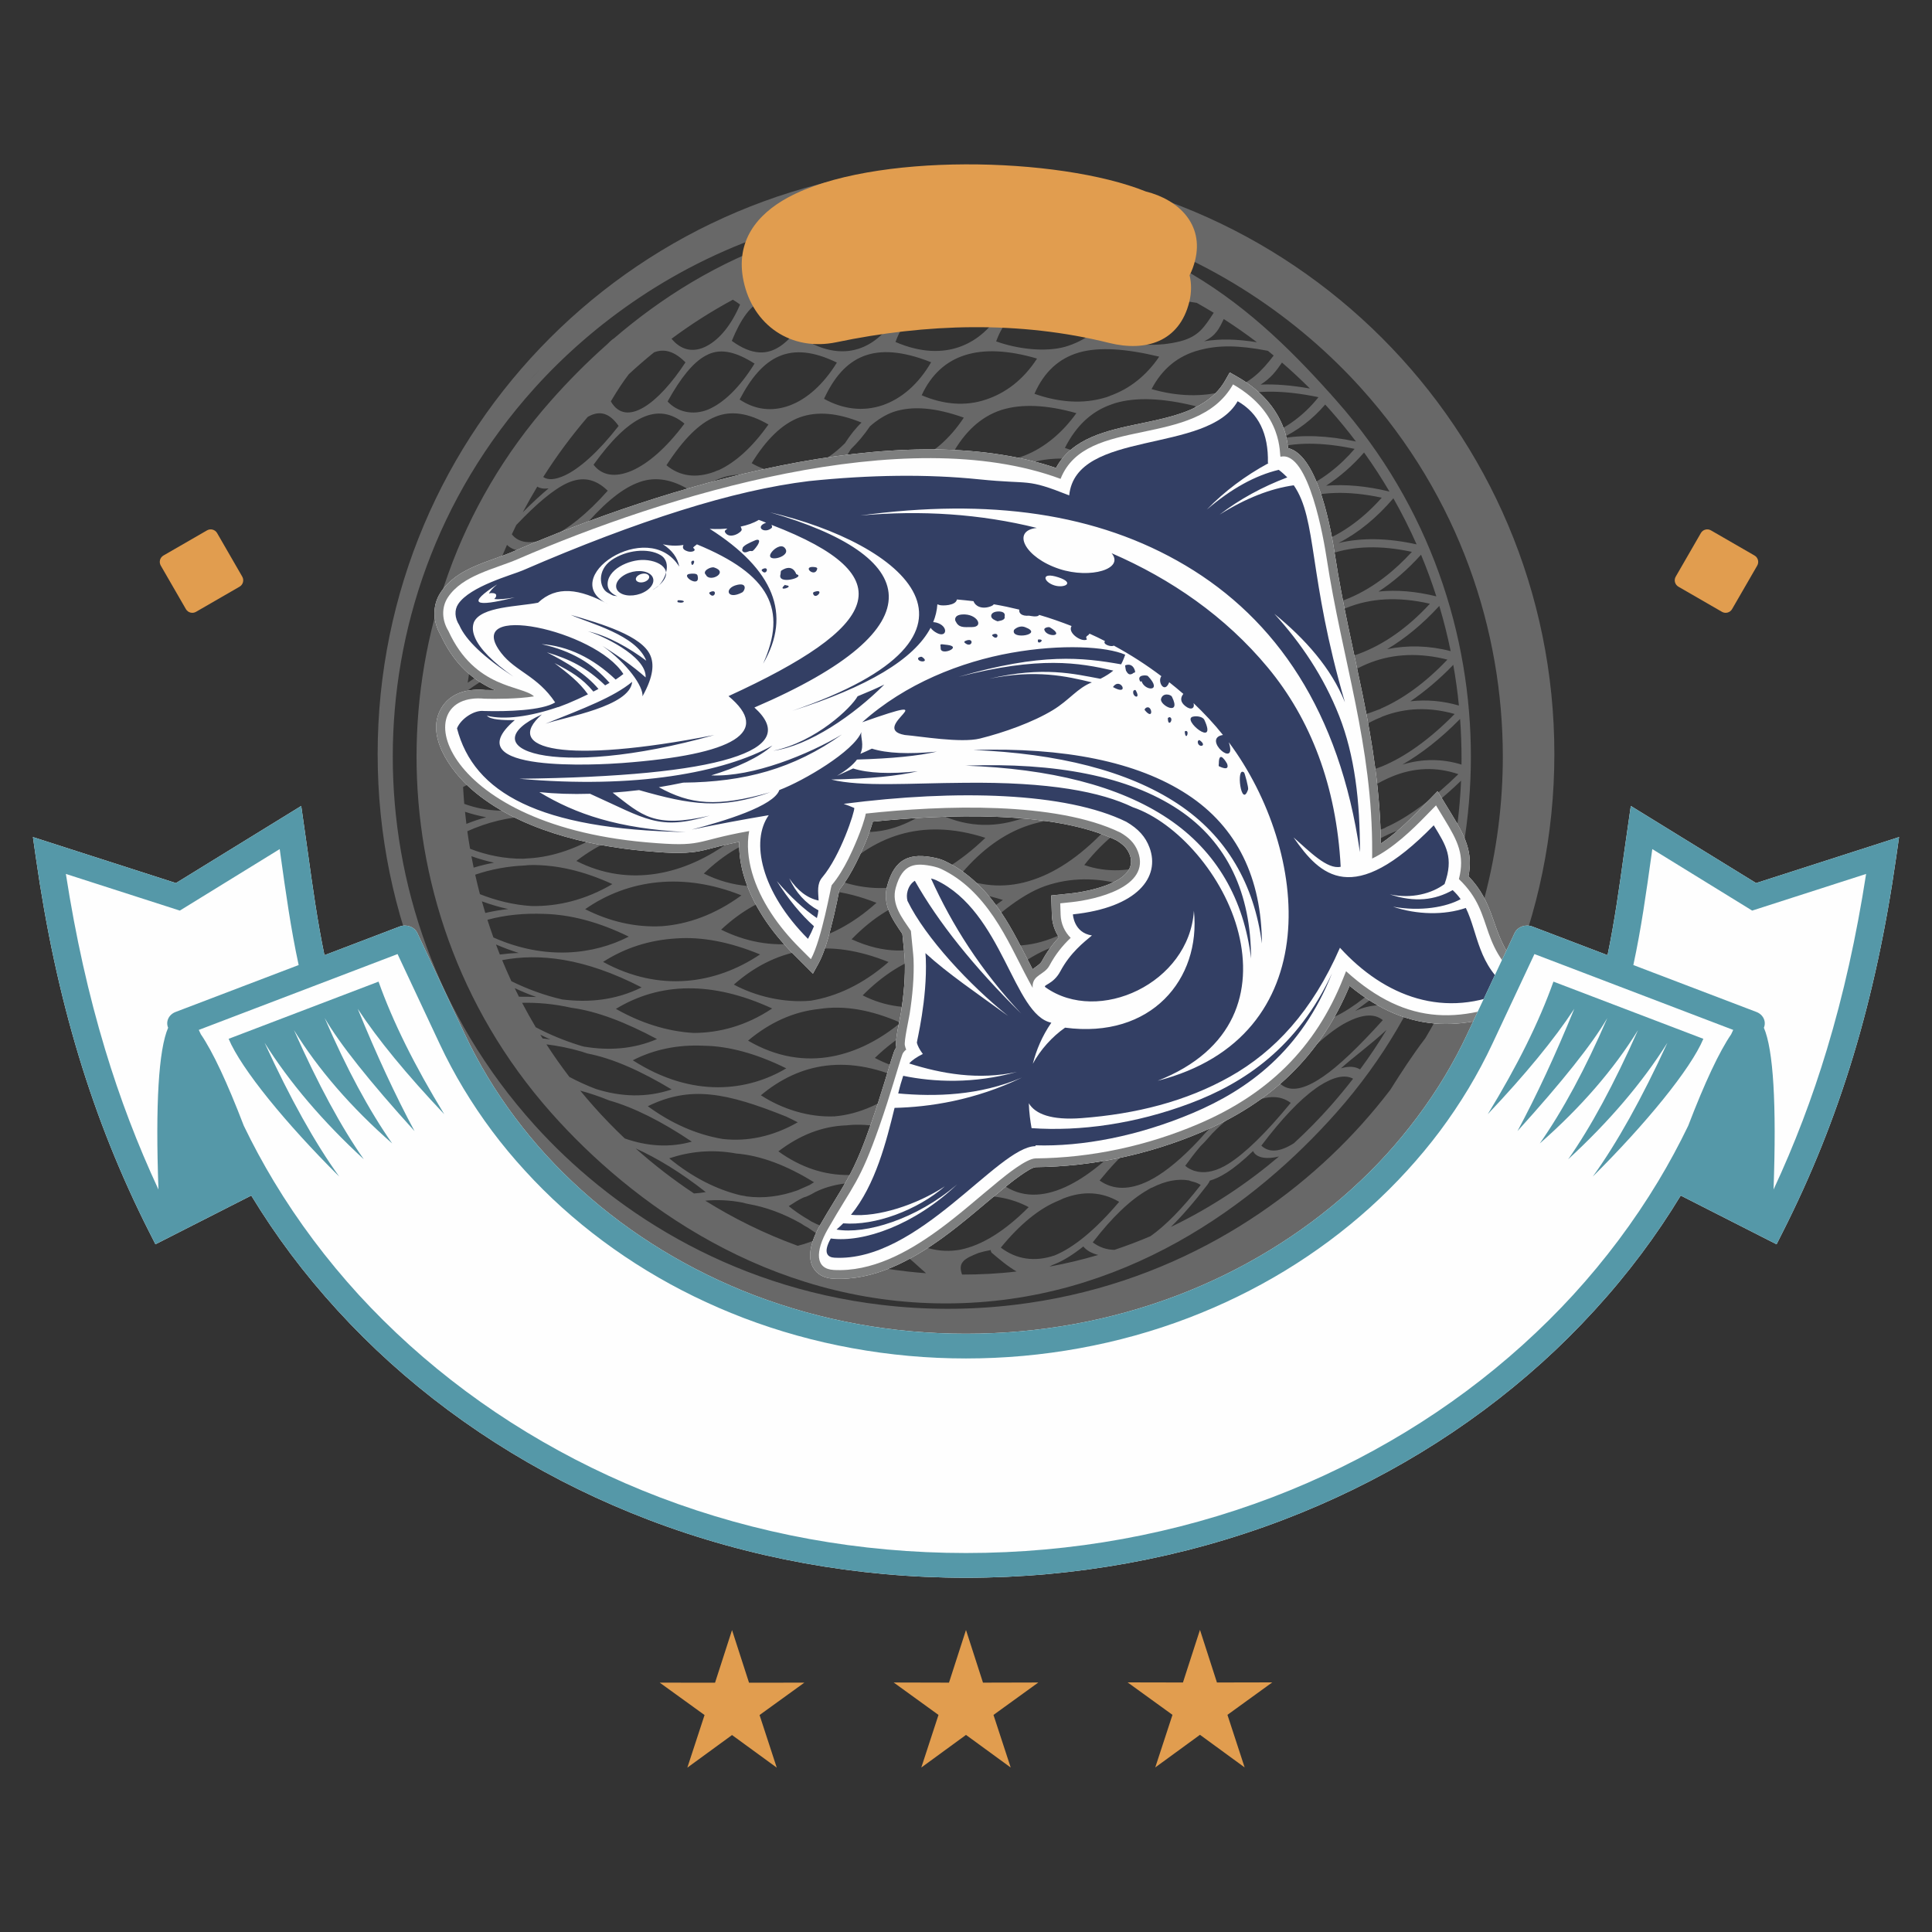 <?xml version="1.0" encoding="UTF-8"?> <!-- Creator: CorelDRAW 2019 (64-Bit Not for commercial use) --> <svg xmlns="http://www.w3.org/2000/svg" xmlns:xlink="http://www.w3.org/1999/xlink" xmlns:xodm="http://www.corel.com/coreldraw/odm/2003" xml:space="preserve" width="12in" height="12in" version="1.1" style="shape-rendering:geometricPrecision; text-rendering:geometricPrecision; image-rendering:optimizeQuality; fill-rule:evenodd; clip-rule:evenodd" viewBox="0 0 12000 12000"><rect x="0" y="0" width="12000" height="12000" fill="#333333" stroke="none"/> <defs> <style type="text/css"> <![CDATA[ .fil2 {fill:#FEFEFE} .fil0 {fill:#E19D4F} .fil3 {fill:#7E7F7F} .fil1 {fill:#686868} .fil5 {fill:#5598A8} .fil4 {fill:#333F64} ]]> </style> </defs> <g id="Layer_x0020_1">  <g id="_2499171948752"> <path class="fil0" d="M1154.67 3783.43l-156.09 -270.49c-12.66,-21.83 -5.2,-50.04 16.78,-62.65l270.5 -156.09c21.78,-12.66 49.99,-5.2 62.64,16.78l156.09 270.49c12.61,21.78 5.2,49.99 -16.78,62.65l-270.49 156.09c-21.83,12.61 -50.04,5 -62.65,-16.78z"></path> <path class="fil0" d="M10758.16 3783.43l156.24 -270.49c12.65,-21.83 5.05,-50.04 -16.93,-62.65l-270.49 -156.09c-21.83,-12.66 -50.04,-5.2 -62.65,16.78l-156.09 270.49c-12.66,21.78 -5.2,49.99 16.78,62.65l270.5 156.09c21.78,12.61 49.98,5 62.64,-16.78z"></path> <path class="fil1" d="M9654.41 4683.51c0,-2018.4 -1636.11,-3654.46 -3654.45,-3654.46 -2018.2,0 -3654.31,1636.06 -3654.31,3654.46 0,2018.2 1636.11,3654.45 3654.31,3654.45 2018.35,0 3654.45,-1636.25 3654.45,-3654.45zm-3534.02 520.38c-158.2,153.15 -320.33,247.98 -477.31,291.93 -163.16,37.38 -322.05,22.17 -470,-41.35 241.75,-258.91 547.22,-379.49 947.31,-250.57l0 0zm-1129.36 647.93c-11.63,0.49 -23.2,3.78 -34.09,6.23 -165.81,22.32 -327.99,-9.52 -477.85,-83.79 248.86,-232.03 558.84,-326.91 964.63,-166.64 -148.49,134.12 -301.45,209.91 -450.13,243.51 0,0.69 -1.87,0.69 -2.55,0.69l0 0zm602.06 500.32c-241.94,200.2 -584.79,323.08 -946.82,111.41 134.46,-112.63 281.72,-179.94 441.3,-196.57 156.78,-24.78 326.56,6.38 505.52,85.16l0 0zm-289.38 944.17c-11.58,0 -21.29,1.23 -33.06,1.91 -150.9,1.23 -297.62,-47.09 -435.91,-146.92 129.95,-99.19 270.15,-156.44 422.61,-161.49 148.49,-17.27 308.02,19.77 473.29,108.17 -146.58,118.22 -288.64,182.44 -424.48,198.33 -0.54,0 -1.43,0 -2.45,0l0 0zm-698.6 -1735.05c-163.41,119.55 -331.76,179.25 -492.72,191.37 -167.87,9.52 -331.08,-31.15 -477.8,-105.57 270.84,-188.77 614.87,-228.26 970.52,-85.8l0 0zm-801.47 -69.95c-170.27,99.68 -338.83,139.17 -502.19,136.23 -111.26,-6.92 -218.93,-33.6 -320.53,-73.73 -10.55,-40.32 -20.41,-80.65 -29.39,-120.97 99,-33.9 201.28,-52.24 306.11,-57.1l0 0c13,-1.37 25.8,-2.8 38.07,-2.8 157.52,-2.41 326.57,35.17 507.93,118.37l0 0zm917.24 436.84c-274.67,184.3 -624.43,237.77 -975.03,46.35 138.29,-88.44 288.84,-135.49 451.51,-145.55 161.49,-12.12 335.74,21.63 523.52,99.19l0 0zm75.25 335.69c-162.13,108.02 -327.94,151.29 -487.47,151.98 -166.5,-9.52 -331.27,-62.99 -483,-149.52 270.79,-164.78 597.35,-174.78 970.47,-2.45l0 0zm-890.7 -446.31c-217.71,111.99 -519.21,148.49 -840.72,5.2 -13.15,-36.35 -25.61,-73.04 -37.24,-109.74 111.46,-30.27 229.68,-41.5 353.06,-36.64 162.18,4.46 336.43,48.96 524.9,141.18l0 0zm79.76 315.33c-162.87,80.65 -330,95.36 -493.4,74.91 -107.43,-24.92 -213,-62.79 -315.48,-113.32 -20.06,-43.46 -39.29,-87.07 -57.25,-130.83 228.6,-43.81 510.67,-14.37 866.13,169.24l0 0zm898.5 502.92c-234.83,139.81 -578.32,189.99 -953.2,-50.19 131.17,-67.5 279.86,-97.96 439.93,-90.36 157.47,1.91 330.54,50.19 513.27,140.54l0 0zm71.33 335c-155.61,88.98 -313.22,120.82 -465.69,103.7 -160.12,-26.69 -317.05,-94.87 -465.54,-203.53 264.26,-129.11 486.09,-85.16 859.21,64.22 23.74,11.38 48.81,23.5 72.02,35.61l0 0zm-1324.94 -469.32c-10.89,-2.4 -23.69,-6.23 -35.32,-10.06 -89.43,-27.86 -178.91,-64.36 -267.01,-110.91 -29.78,-50.19 -58.13,-100.71 -84.82,-151.78 94.19,-2.26 195.73,6.08 305.47,30.66 161.64,21.63 339.71,91.54 532.5,194.51 -147.95,63.53 -299.05,71.82 -448.91,47.58 -0.54,0 -1.23,0 -1.91,0l0 0zm541.67 265.3c-155.07,52.09 -313.91,46.9 -471.57,-3.29 -54.5,-20.75 -109.2,-45.67 -163.55,-74.42 -50.72,-66.47 -98.31,-133.92 -142.6,-202.31 68.04,8.49 140.54,21.98 217.56,44.64l0 0c12.8,3.83 24.24,8.34 37.19,12.12 158.2,30.46 331.91,108.7 522.98,223.25l0 0zm462.94 663.67c-10.89,-2.6 -22.52,-4.31 -32.72,-5.69 -151.78,-36.35 -302.33,-112.68 -445.08,-230.17 125.44,-42.04 264.26,-57.79 416.73,-29.78 149.18,11.92 312.68,73.05 482.46,178.61 -9.71,5 -18.15,11.43 -26.49,16.43 -24.38,11.43 -50.67,21.63 -74.56,33.06 -108.17,38.76 -214.28,52.05 -318.42,38.22 -0.54,1.22 -1.22,0 -1.91,-0.69l0 0zm468.29 253.72c-49.65,23.89 -99.14,41.7 -148.15,53.62 -209.37,-75.94 -400.78,-171.84 -574.34,-280.16 73.68,-6.57 151.39,-3.97 233.6,12.26l0 0c11.09,3.14 21.98,6.23 34.09,8.34 104.19,18.35 213.54,56.56 328.13,121.46 12.8,9.37 26.83,17.66 41.7,25.26 27.67,17.85 56.56,38.95 84.96,59.21l0 0zm-37.38 -281.04c68.19,-33.06 140.2,-49.5 214.96,-55.39l0 0c11.58,0 23.16,0 33.9,-1.22 142.07,-7.6 290.22,31.83 439.39,126.52 -154.38,122.2 -300.27,185.19 -441.3,185.19 -93.11,-2.11 -184.45,-25.61 -272.02,-70.64 -14.03,-8.98 -28.26,-18.49 -42.43,-26.1 -33.41,-20.46 -66.81,-43.81 -99.14,-69.95 30.95,-19.72 59.16,-38.75 91.54,-53.47 25.61,-6.37 50.04,-20.9 75.1,-34.93l0 0zm-339.52 -600.2c237.92,-199.02 541.48,-265.78 924.11,-79.42 -156.78,129.11 -315.13,197.65 -466.91,210.45 -161.98,6.92 -326.76,-46.36 -457.2,-131.03l0 0zm310.08 -587.49c-168.7,15.41 -344.91,-28.55 -477.95,-99.88 126.12,-111.11 263.53,-180.48 410.99,-207.65l0 0c13.49,-2.11 25.12,-3.98 37.23,-7.11 158.3,-26.15 328.63,0.69 512.58,74.42 -160.07,140.35 -325.33,214.22 -482.85,240.22l0 0zm293.84 -976.6c-237.92,214.96 -596.86,366.89 -958.35,186.9 246.94,-237.78 555.16,-340.74 958.35,-186.9l0 0zm-1449.15 1832.52c-69.91,-66.13 -134.8,-133.24 -194.36,-200.59 -28.21,-31.83 -55.73,-64.02 -82.37,-96.54 56.61,15.2 116.12,34.78 179.1,60.58 154.38,43.76 327.25,130.83 513.81,256.12 -137.06,38.9 -277.75,28.9 -416.19,-19.57l0 0zm502.92 332.94c-24.24,4.17 -48.67,7.11 -73.05,8.49 -132.2,-87.57 -253.17,-182.05 -362.72,-279.81 134.46,60.73 280.5,148.98 435.76,271.33l0 0zm153.84 -2180.67c-275.84,206.62 -626.49,293.16 -957.72,123.91 290.07,-220.5 604.66,-261.86 957.72,-123.91l0 0zm4497.57 -788.96c-156.24,159.04 -308.7,266.52 -449.59,324.8 -149.87,59.9 -290.75,66.81 -416.73,23.55 121.51,-153.84 250.77,-258.18 385.24,-318.42 0.69,0 0.69,0 0.69,0 11.58,-5.2 23.2,-8.98 33.41,-14.72 143.98,-55.87 294.04,-58.48 447,-15.21l0 0zm-406.52 694.29c-8.98,3.14 -19.18,8.83 -28.89,14.57 -143.44,59.7 -269.41,65.59 -378.81,19.87 138.97,-168.02 281.04,-280.5 422.61,-339.02 139.46,-58.48 279.13,-62.3 414.81,-15.89 -155.07,150.7 -297.82,256.81 -426.44,319.11 -1.37,0.69 -1.87,0.69 -3.29,1.37l0 0zm381.46 34.44c-167.87,165.12 -318.96,278.29 -448.91,339.37 -137.06,62.3 -255.97,68.73 -355.65,22.86 132.4,-158.89 264.26,-269.46 392.3,-330.54l0 0c10.25,-5 21.29,-10.2 31.54,-15.26 133.78,-59.16 261.12,-63.67 380.72,-16.43l0 0zm-1050.82 77.36c-11.09,3.82 -20.6,9.52 -31.69,15.4 -148.44,63.53 -288.64,68.53 -413.59,17.66 133.23,-172.19 273.43,-291.1 420.7,-352.17 147.95,-59.9 302.33,-68.72 457.93,-20.94 -150.6,162.18 -294.58,275.35 -430.95,338.14 -0.49,0 -1.18,0.69 -2.41,1.91l0 0zm542.7 653.13c-8.98,5.54 -18.69,9.37 -27.52,15.21 -127.35,62.84 -229.83,69.26 -310.82,20.94 145.4,-173.56 285.06,-291.24 416.73,-351.63 127.4,-61.61 243.32,-68.04 340.94,-20.41 -161.44,158.35 -300.96,270.3 -417.95,335.89 -0.69,-0.88 -1.37,0 -1.37,0l0 0zm267.55 36.84c-178.07,177.24 -321.56,298.21 -434.05,361 -117.63,65.44 -206.43,72.55 -267.01,20.46 146.04,-167.38 275.35,-284.33 390.43,-349.77l0 0c9.67,-3.83 19.87,-8.83 28.89,-14.72 117.15,-60.24 214.91,-66.62 281.73,-16.98l0 0zm-839.34 78.78c-10.89,4.46 -19.87,8.98 -30.27,15.21 -135,66.81 -257.84,68.73 -362.03,16.43 141.57,-177.87 281.72,-298.7 420.7,-363.6 136.87,-60.88 270.64,-67.31 394.9,-19.04 -154.33,169.09 -295.9,283.64 -421.39,350.45 0,-0.69 -0.69,-0.69 -1.91,0.54l0 0zm283.64 680.26c-8.29,5.74 -16.58,10.2 -24.38,15.94 -105.57,66.62 -185.87,74.42 -239.15,24.23 150.36,-180.67 282.22,-303.9 392.1,-368.26 108.85,-61.61 191.07,-71.13 246.46,-25.46 -151.78,167.87 -274.66,285.56 -373.61,352.86 -0.73,0 -0.73,0.69 -1.42,0.69l0 0zm190.53 10.2c-44.79,57.98 -91.88,114.94 -141.38,170.81 -68.33,77.02 -143.63,154.23 -225.8,229.68 -87.42,55.87 -155.41,60.39 -202.7,15.2 126.02,-166.49 238.51,-285.35 336.96,-354.57 0,-0.69 0,-0.69 0,-0.69 8.29,-5.05 15.4,-10.25 23.69,-15.94 88.3,-56.61 158.55,-71.81 209.22,-44.49l0 0zm-646.5 109.93c-7.65,5.69 -15.4,10.35 -24.43,15.41 -117.69,66.62 -212.31,66.62 -283.64,9.52 149.87,-185.04 288.84,-309.79 411.72,-375.23 118.86,-64.17 221.15,-67.3 295.76,-12.61 -156.98,174.1 -288.84,294.38 -398.04,362.37 0,0 -0.69,0.54 -1.37,0.54l0 0zm-115.08 -1803.09c-156.98,170.96 -314.45,285.5 -464.31,349.72 -155.75,59.7 -306.16,64.22 -443.76,16.44 248.71,-315.97 574.93,-445.62 908.07,-366.15l0 0zm-753.84 121.46c-154.92,171.01 -315.13,283.64 -469.36,335.05 -159.53,55.39 -317.88,46.36 -465.15,-17.12 237.23,-289.38 538.39,-433.02 934.51,-317.93l0 0zm821.34 265.15c-274.52,292.47 -595.54,483.35 -886.93,369.98 135.64,-168.56 280.35,-282.76 429.68,-343.19 147.95,-62.45 300.27,-70.59 457.25,-26.79l0 0zm0 365.47c-161.98,174.98 -315.87,295.07 -456.56,356.19 -146.72,62.99 -281.73,65.39 -403.39,16.43 274.13,-337.5 567.28,-460.34 859.95,-372.63l0 0zm-724.8 -261.13c-243.12,264.95 -582.69,479.18 -924.31,322.93 89.48,-104.34 272.75,-263.23 432.33,-317.93 154.18,-52.78 317.74,-54.7 491.98,-5l0 0zm34.09 381.41c-162.13,178.76 -320.33,289.18 -468.29,341.97 -153.69,56.07 -300.96,43.95 -433.5,-22.17 246.94,-290.56 545.45,-436.26 901.79,-319.8l0 0zm600 366.2c-261.13,262.55 -526.61,401.81 -747.27,292.96 138.78,-170.27 277.76,-285.36 419.33,-345.06 137.55,-62.99 273.44,-72.5 403.24,-25.46 -19.92,20.26 -40.52,41.89 -60.44,62.3 -4.46,6.23 -8.98,10.94 -14.86,15.26l0 0zm8.98 304.59c-165.96,182.39 -313.71,304.59 -437.97,362.37 -131.18,61.76 -241.11,62.84 -335.05,4.32 293.3,-356.49 471.43,-405.45 730.63,-384.01 14.72,5.2 28.21,10.89 42.39,17.31l0 0zm-1013.59 50.87c-10.2,3.83 -21.29,7.6 -31.49,12.66 -86.19,30.61 -169.78,37.53 -248.32,26.78 -28.89,-8.98 -57.79,-15.89 -86.04,-21.78 -27.67,-8.15 -54.16,-19.04 -80.45,-32.87 21.29,-23.06 40.52,-45.87 60.39,-66.13 53.47,-39.44 105.57,-84.62 157.67,-136.18 68.19,-49.01 136.92,-87.76 206.97,-113.02 146.58,-52.78 298.01,-52.24 449.59,0 -149.13,165.81 -291.93,272.55 -427.08,329.85 -0.54,0 -0.54,0 -1.23,0.69l0 0zm419.33 60.39c-162.52,177.93 -313.91,288.69 -448.22,341.96 -141.57,48.96 -271.52,33.06 -386.61,-34.98 126.17,-147.95 255.43,-247.29 388.52,-301.25l0 0c11.58,-4.51 21.98,-10.25 32.87,-13.34 139.51,-51.56 279.13,-48.46 413.44,7.61l0 0zm129.26 657.98c-8.98,5 -17.27,8.83 -25.75,14.03 -120.83,59.7 -223.11,59.02 -307.87,-0.74 138.24,-169.58 270.64,-286.73 395.44,-345.74 119.74,-59.21 228.26,-66.81 320.82,-15.26 -8.98,11.43 -17.31,20.26 -26.29,31.15 -25.12,25.46 -49.5,51.41 -74.57,80.65 -104.19,110.77 -196.81,187.64 -280.35,235.37 0,0 -0.74,0.54 -1.43,0.54l0 0zm294.58 40.67c-114.94,147.61 -219.13,252.49 -312.24,318.42 -72.31,30.81 -146.92,59.16 -223.89,84.81 -48.81,-0.54 -93.99,-16.14 -134.66,-46.55 118.37,-153.89 233.61,-265.15 342.8,-326.76l0 0c9.03,-5.69 17.31,-10.89 27.03,-14.03 82.17,-41.35 158.16,-55.87 227.57,-43.95 7.95,3.97 16.78,5.74 24.58,7.8 16.78,3.83 34.09,11.43 48.81,20.26l0 0zm71.47 -319.84c67.45,-68.53 130.63,-120.09 189.11,-158.3l0 0c9.52,-5.05 18.69,-11.43 27.03,-16.48 109.89,-62.98 201.28,-67.3 271.33,-15.2 -154.38,188.13 -283.64,313.42 -387.78,378.81 -70.1,43.95 -133.78,58.52 -187.3,49.01 -9.52,-1.91 -17.27,-4.37 -25.61,-6.23 -19.38,-7.11 -38.56,-15.94 -54.65,-30.66 31.5,-43.27 62.45,-83.94 94.48,-121.46 24.57,-24.09 48.96,-51.41 73.39,-79.47l0 0zm129.26 -777.54c80.99,-79.42 161.44,-142.94 237.92,-184.3l0 0c10.4,-4.52 20.6,-10.2 29.63,-16.63 129.8,-61.07 247.63,-64.17 347.31,-15.21 -172.38,187.59 -324.16,309.59 -446.5,374.49 -131.67,68.04 -244.35,61.61 -321.51,12.12 44.44,-56.07 88.06,-105.03 131.32,-148.84 6.92,-6.91 14.03,-14.52 21.83,-21.63l0 0zm267.55 -630.61c-147.26,67.99 -290.07,66.62 -393.04,20.95 131.86,-164.58 265.15,-280.35 398.04,-345.94 2.06,0 2.06,0 2.06,0 9.52,-5.06 21.83,-10.06 32.04,-15.75 142.26,-58.67 282.41,-65.59 419.48,-16.63 -165.96,178.07 -320.33,296.3 -458.57,357.37l0 0zm-59.9 -745.2c-147.8,62.3 -319.65,62.84 -439.74,20.95 117.69,-157.67 245.57,-268.93 383.86,-333.14l0 0c11.58,-4.32 23.84,-8.29 34.78,-14.52 149.18,-56.61 307.33,-63.53 479.03,-18.54 -153.69,171.01 -309.98,285.55 -457.94,345.25l0 0zm-1637.48 703.17c-284.13,202.8 -525.39,432.28 -939.51,244.15 134.46,-138.58 279.67,-228.26 439.19,-265.64 153.69,-42.72 321.07,-35.61 500.32,21.49l0 0zm-870.79 592.54c246.41,-247.98 551.14,-363.6 933.78,-230.17 -161.98,153.3 -322.05,250.57 -475.69,286.93 -160.26,34.78 -315.33,15.75 -458.08,-56.76l0 0zm835.52 300.76c-95.91,70.59 -189.7,120.09 -282.96,143.15 -0.69,0 -1.42,0 -1.91,0 -12.31,3.09 -20.61,4.46 -32.38,8.09 -155.56,33.06 -304.05,11.43 -442.48,-63.48 136.52,-131.03 280.5,-217.36 434.88,-251.65 150.55,-35.61 309.44,-27.52 474.02,32.38 -50.92,36.84 -101.59,79.96 -149.18,131.52l0 0zm116.95 213.05c22.52,6.23 43.26,12.61 64.41,22.12 -158.35,153.89 -311.36,246.26 -456.71,276.04 -149.87,30.46 -293.35,3.83 -427.13,-74.42 125.48,-116.26 255.43,-195.88 393.72,-233.45 1.37,0 1.37,0 1.37,0 10.74,-2.41 22.52,-5.54 33.41,-9.52 98.99,-18.35 199.36,-22.66 302.18,-3.09 28.35,9.52 59.36,17.12 88.74,22.32l0 0zm99.68 423.99c-151.04,112.48 -207.65,206.62 -415.31,266.52 -0.69,1.18 -1.37,0 -2.11,1.72 -9.66,1.37 -19.87,2.06 -30.07,5.2 -140.35,27.32 -272.75,-5.74 -392.35,-84.48 132.4,-125.97 271.37,-204.91 414.81,-234.14 142.07,-32.38 284.18,-20.95 425.02,45.18l0 0zm-412.9 320.48c147.95,-31.15 292.13,3.14 391.81,57.1 -151.09,151.98 -292.62,237.28 -423.3,263.92 -132.55,24.77 -260.44,-12.61 -372.92,-97.23 120.97,-112.48 245.72,-184.3 372.38,-216.14l0 0c10.94,-2.6 21.83,-5.06 32.04,-7.65l0 0zm1013.59 -380.18c-245.57,272.75 -551.19,464.11 -782.54,297.67 94.48,-111.46 260.98,-258.92 407.02,-311.7 133.09,-52.1 261.86,-46.36 375.52,14.03l0 0zm-59.7 404.27c-148.64,175.47 -283.1,284.33 -400.1,332.6 -125.29,42.58 -238.65,24.77 -335.05,-48.27 120.29,-146.78 239.89,-244.2 360.85,-292.67l0 0c8.29,-3.09 18.69,-8.83 27.67,-12.61 122.88,-48.27 239.88,-41.89 346.63,20.95l0 0zm625.8 -2809.42c-256.66,282.95 -584.59,469.17 -914.64,357.86 251.46,-328.13 557.07,-440.62 914.64,-357.86l0 0zm-2379.06 -2403.29c-85.45,138.63 -189.16,228.3 -295.22,267.06 -108.7,39.3 -212.85,26.15 -308.76,-37.57 138.98,-266.33 310.67,-372.58 603.97,-229.48l0 0zm-803.33 -105.52c-5.89,2.55 -11.04,6.38 -17.27,8.78 -77.56,35.66 -149.87,17.31 -206.33,-51.36 117,-86.88 244.05,-168.75 380.92,-242.48 14.52,8.83 29.43,18.89 44.64,29.97 -55.19,129.26 -127.35,213.69 -200.73,254.35 -0.54,0 -0.54,0 -1.23,0.74l0 0zm67.5 773.71c-8.29,2.45 -17.31,6.43 -25.07,10.06 -114.4,42.04 -215.99,28.01 -297.67,-40.67 104.88,-161.49 203.19,-259.94 301.45,-300.07 97.77,-41.41 208.54,-24.78 331.96,47.04 -100.22,141.72 -205.1,235.37 -309.3,283.64 -0.69,-0.49 -0.69,-0.49 -1.37,0l0 0zm81.68 756.63c-10.2,3.78 -19.87,5.69 -30.27,9.52 -135.69,43.07 -262.89,29.93 -372.23,-34.98 121.46,-151.93 241.74,-252.49 365.32,-295.07 125.43,-41.89 259.21,-31.83 411.53,35.67 -120.78,142.41 -248.32,238.31 -371.74,284.18 -0.69,0 -1.18,0 -2.6,0.69l0 0zm121.51 739.27c-11.43,2.11 -21.83,5.2 -33.26,7.65 -152.42,40.13 -295.9,21.63 -419.28,-45.18 133.09,-144.17 270.64,-239.54 412.22,-280.89 142.06,-38.07 295.76,-27.33 464.8,39.29 -141.38,143.09 -283.64,235.17 -422.42,277.95 -0.69,0 -1.37,0 -2.06,1.18l0 0zm-414.13 -1785.09c-115.09,154.38 -228.26,249.74 -327.94,293.01 -104.88,44.44 -185.87,28.55 -236.74,-37.58 217.37,-302.67 399.41,-392.3 564.68,-255.43l0 0zm-408.93 14.57c-128.09,164.04 -243.86,265.09 -333.83,306.99 -59.7,27.67 -104.88,30.81 -134.46,10.2 81.14,-127.89 172.68,-252.3 275.5,-372.43 1.57,-1.03 3.29,-2.26 4.86,-3.29 72.65,-40.13 132.55,-20.41 187.93,58.52l0 0zm428.84 390.93c-221.19,253.72 -485.6,401.13 -663.67,257.49 128.57,-152.61 241.89,-250.57 345.4,-292.47 102.77,-43.27 205.74,-29.93 318.27,34.98l0 0zm12.26 363.6c-139.46,148.83 -276.52,241.75 -402.7,281.73 -131.17,41.35 -245.57,29.93 -333.68,-30.46 258.57,-291.24 490.66,-377.09 736.37,-251.26l0 0zm-863.04 -65.44c-7.11,3.14 -16.09,7.61 -23.89,10.2 -101.25,37.23 -175.13,28.06 -217.37,-26.44 8.83,-19.23 18.2,-38.26 27.52,-57.49 127.4,-134.27 232.96,-222.52 317.93,-261.32 92.57,-41.35 173.56,-26.64 250.04,48.32 -129.26,145.55 -250.72,241.06 -353,286.73 -0.69,-0.69 -1.23,0 -1.23,0l0 0zm295.76 95.56c-151.09,151.24 -290.75,243.31 -410.3,280.84 -115.43,34.63 -208.54,24.92 -270.84,-29.09 4.81,-14.32 9.52,-28.7 14.32,-43.07 127.06,-118.71 237.63,-200.05 333.68,-241.26l0 0c8.29,-2.6 17.32,-6.38 25.61,-10.89 108.17,-40.67 207.85,-24.04 307.53,43.46l0 0zm532.65 427.08c-242.58,205.94 -517.78,295.61 -734.61,169.78 137.06,-137.4 268.24,-228.26 396.81,-265.15 128.77,-42.04 262.55,-30.46 405.3,32.38 -17.46,17.81 -35.47,35.12 -54.16,50.87 -4.52,3.83 -8.83,8.34 -13.34,12.12l0 0zm98.99 289.18c-159.53,140.69 -313.22,227.77 -458.08,259.61 -150.35,32.33 -284.81,14.52 -396.12,-47.78 290.06,-276.04 477.31,-296.98 791.76,-235.86 19.92,7.06 41.16,14.52 62.45,24.04l0 0zm-1071.57 -88.25c-10.2,1.37 -19.87,3.78 -29.58,6.37 -121.8,30.32 -226.69,18.35 -305.42,-31.3 3.29,-16.43 6.92,-32.87 10.55,-49.35 136.18,-113.32 259.9,-191.37 373.95,-225.12 121.66,-38.95 239.34,-23.55 360.85,44.44 -145.4,132.94 -283.64,215.5 -408.44,254.26 -0.49,0 -1.37,0 -1.91,0.69l0 0zm394.26 99.83c-162.67,135.35 -320.19,214.08 -462.45,240.22 -122.69,23.55 -230.51,10.4 -318.57,-33.21 2.4,-23.89 5.2,-47.98 8.14,-71.82 121.31,-87.56 235.67,-150.26 344.52,-181.02 0.69,0 0.69,0 0.69,0 10.25,-1.91 19.92,-4.37 30.32,-6.43 131.86,-33.06 261.66,-15.75 397.35,52.24l0 0zm296.44 606.57c-11.63,1.22 -21.83,4.31 -32.72,5.74 -156.29,28.55 -299.73,6.37 -422.62,-58.67 148.64,-122.54 295.27,-203.33 441.99,-235.17 146.58,-32.37 297.67,-17.17 458.43,50.19 -8.83,7.06 -17.31,14.18 -27.67,23.69 -25.61,16.97 -52.1,36.69 -78.39,57.79 -114.4,78.93 -227.77,131.52 -336.43,154.53 -0.54,1.22 -1.23,1.22 -2.6,1.91l0 0zm489.38 106.8c-165.76,130.29 -328.43,204.71 -486.09,226.88 -95.9,13.49 -187.78,12.8 -274.66,-8.83 -38.61,-14.03 -75.1,-26.15 -112.48,-35.67 -20.6,-8.29 -39.78,-17.81 -58.48,-27.32 134.27,-104.88 272.56,-175.47 414.13,-207.16 0.69,0 0.69,0 0.69,0 12.81,-1.91 23.2,-4.52 35.27,-6.38 174.98,-31.15 344.08,3.09 481.63,58.48l0 0zm-36.5 -284.87c72.7,-50.33 145.89,-88.44 221.88,-111.26l0 0c12.26,-4.52 22.47,-6.92 34.04,-9.52 148.49,-36.89 307.53,-22.32 481.14,43.76 -248.17,239.2 -591.71,389.89 -916.51,225.17 32.87,-31.84 66.28,-61.61 100.17,-88.94 25.8,-17.32 52.3,-37.58 79.28,-59.21l0 0zm-123.57 -706.4c74.07,-66.13 148.64,-114.4 226.34,-141.72l0 0c10.4,-3.14 20.11,-6.96 31,-11.43 132.55,-39.98 276.53,-29.24 436.11,36.84 -140.2,155.07 -286.93,251.12 -427.81,291.24 -150.35,43.81 -295.76,20.95 -403.24,-38.75 39.98,-45.18 79.13,-84.62 117.88,-119.06 6.23,-6.38 12.61,-11.43 19.72,-17.12l0 0zm173.75 -573.51c-128.57,44.44 -255.43,25.41 -340.94,-33.61 106.8,-146.23 209.76,-244.83 314.65,-289.33l0 0c8.29,-5.2 17.31,-7.61 26.83,-11.43 110.72,-42.58 232.23,-27.86 368.61,40.67 -119.6,153.35 -245.57,251.11 -369.15,293.7l0 0zm-72.01 -762.87c-95.85,38.8 -193.62,13.34 -251.41,-50.19 82.17,-148.83 158.69,-242.29 234.63,-283.64l0 0c6.43,-3.78 12.8,-6.38 18.69,-9.52 80.99,-36.84 172.38,-14.52 286.78,57.79 -93.99,151.44 -193.48,244.89 -288.69,285.56l0 0zm-1156.54 2178.12c-10.2,1.37 -22.46,3.97 -33.41,5.2 -126.81,16.78 -239.83,-2.6 -336.43,-48.32 0.2,-23.84 0.74,-47.58 1.43,-71.42 135.3,-86.88 264.41,-143.49 389.7,-165.12 141.57,-28.01 283.64,-6.43 432.33,66.81 -157.67,116.26 -310.81,188.08 -452.24,213.54 0,-1.72 -0.69,-1.22 -1.37,-0.69l0 0zm461.22 127.89c-221,148.98 -543.59,245.72 -819.08,142.94 -2.94,-34.78 -5.4,-69.76 -7.26,-104.54 111.45,-59.9 222.37,-98.31 331.03,-116.65 1.42,0 1.42,0 1.42,0 10.2,-1.87 23.15,-2.6 34.78,-4.46 147.76,-19.04 299.73,7.06 459.11,82.71l0 0zm554.96 -2599.17c-168.36,257.54 -369.09,406.87 -463.62,242.29 39.83,-67.5 76.87,-123.72 112.14,-169.24 49.5,-45.87 101.59,-91.05 156.29,-135.34 66.62,-25.61 129.61,-3.63 195.19,62.3l0 0zm3175.82 -369.49c35.61,20.11 70.74,40.52 105.22,61.47 -57.3,87.22 -92.08,146.72 -207.85,177.04 -135.2,34.44 -290.75,28.7 -453.62,-19.57 47.59,-109.35 120.48,-178.07 230.37,-210.6l0 0c10.89,-3.14 20.06,-5.05 28.89,-8.14 95.51,-21.98 170.96,-21.83 296.98,-0.2l0 0zm-1046.31 -34.78c-9.02,3.83 -16.63,5.05 -23.74,8.14 -117.69,28.75 -261.13,13.49 -413.59,-42.38 23.2,-112.68 77.85,-175.67 180.87,-197.8 103.46,-21.14 263.53,-6.43 471.91,45.67 -37.23,94.82 -111.8,155.9 -213.39,186.36 -1.37,0 -1.37,0 -2.06,0l0 0zm1258.13 571.45c-10.94,1.91 -21.29,5.69 -31.5,9.03 -141.57,40.13 -298.55,36.84 -461.22,-10.25 66.28,-126.47 165.27,-207.8 297.13,-242.09 119.75,-32.18 243.32,-30.61 425.36,4.31 11.97,9.71 24.09,19.57 36.01,29.43 -75.94,99.68 -146.58,168.9 -264.61,209.03 -0.69,-0.69 -0.69,0.54 -1.18,0.54l0 0zm542.85 48.81l0.69 0.88c-101.54,127.55 -229.97,213.69 -371.2,256.27 -146.04,45.72 -305.42,45.72 -466.91,-2.06 73.39,-124.46 171.01,-209.76 295.07,-253.03l0 0c11.63,-1.72 22.67,-5.69 32.18,-8.83 135.54,-38.76 305.47,-35.61 510.18,6.77l0 0zm-1296 -6.77c-9.71,2.6 -18.69,7.65 -28.4,9.52 -135,40.67 -283.64,31.15 -438.51,-23.5 60.39,-137.26 152.95,-220.65 277.75,-256.85 122.89,-34.93 288.15,-24.23 497.18,26.15 -80.99,119.4 -185.87,200.93 -306.11,243.32 0,0.69 0,0.69 -1.91,1.37l0 0zm1521.66 328.13c-177.54,207.85 -474.67,392.15 -863.72,280.35 91.93,-141.72 206.48,-234.68 348.05,-279.13 141.38,-44.49 313.02,-43.95 515.67,-1.22l0 0zm168.6 303.21c-126.71,143.09 -268.97,239.15 -415.55,289.33 -151.78,53.32 -308.71,55.19 -465,10.74 180.19,-264.46 450.28,-392.35 880.55,-300.07l0 0zm-946.82 -246.11c-172.38,220.65 -463.09,415.85 -844.35,284.87 85.99,-150.06 197.45,-247.29 336.42,-291.24 136.72,-46.41 308.56,-43.12 507.93,6.38l0 0zm1133.87 582.54c-205.06,225.46 -518.32,426.59 -888.84,317.2 107.33,-150.75 234.69,-251.8 382.15,-303.9 145.89,-50.87 315.13,-54.65 506.7,-13.3l0 0zm111.99 322.2c-140.89,153.15 -290.07,254.4 -438.02,309.78 -153.15,57.79 -305.62,62.84 -449.6,18.89 206.43,-279.67 488.15,-420.7 887.61,-328.67l0 0zm-888.15 -242.29c-198.13,238.51 -511.41,450.13 -890.9,327.44 192.25,-292.27 468.29,-430.22 890.9,-327.44l0 0zm-1551.98 -1280.45c-85.5,132.26 -196.27,214.96 -319.11,255.09 -126.71,42.58 -262.89,30.46 -397.55,-27.32 119.06,-257 362.23,-331.91 716.65,-227.77l0 0zm-850.92 -308.36c-96.59,197.79 -300.42,360.46 -585.97,194.5 32.18,-88.79 108.66,-216.68 204.02,-249.01 89.97,-28.06 217.17,-10.94 381.95,54.5l0 0zm192.93 331.22c-80.45,138.78 -185.87,227.08 -301.64,267.01 -119.74,40.18 -244.49,26.15 -363.41,-39.93 121.51,-262.55 309.93,-368.11 665.05,-227.08l0 0zm902.33 316.16c-168.56,235.22 -439.93,384.55 -772.33,256.86 80.99,-144.52 180.67,-235.37 306.11,-276.58 125.29,-39.44 281.58,-32.52 466.22,19.72l0 0zm179.45 322.79c-112.63,145.7 -241.75,241.75 -381.9,289.33 -141.57,48.27 -290.21,43.27 -433.5,-10.2 176.16,-291.78 443.02,-381.41 815.41,-279.13l0 0zm-1195.64 -22.17c-8.29,3.14 -16.78,6.92 -26.98,10.89 -80.99,28.55 -164.09,31.69 -246.94,17.17 -16.83,-4.51 -32.92,-6.92 -48.32,-11.43 -30.81,-9.71 -63.68,-22.32 -95.85,-37.57 10.2,-19.72 22.46,-38.76 33.41,-55.88 42.58,-41.35 81.83,-87.76 119.06,-142.46 46.36,-40.67 95.85,-71.81 147.26,-89.63 117.69,-38.75 260.44,-26.15 435.42,36.16 -89.48,134.8 -198.13,226.39 -313.96,272.75 -1.18,0 -1.86,-0.69 -3.09,0l0 0zm477.31 79.42c-172.38,232.77 -454.11,422.27 -787.93,270.15 86.88,-145.35 188.42,-240.86 303.51,-288.5l0 0c9.71,-3.09 19.23,-6.38 29.63,-9.67 125.43,-41.89 275.98,-31.69 454.8,28.01l0 0zm899.73 305.81c-182.78,225.85 -488.2,432.96 -852.83,301.44 103.46,-152.61 223.74,-253.67 363.4,-302.67 136.87,-48.27 301.45,-46.36 489.43,1.23l0 0zm138.24 336.96c-130.63,157.13 -276.53,260.78 -423.79,316.17 -153.69,55.19 -310.13,54.5 -456.71,3.09 228.26,-323.62 432.82,-364.97 804.56,-334.31 25.07,3.78 50.33,9.52 75.94,15.06l0 0zm-882.41 -279.67c-189.16,238.46 -491.49,437.97 -834.83,284.82 184.65,-284.82 448.42,-411.33 834.83,-284.82l0 0zm128.08 364.98c-134.46,162.13 -280.55,266.32 -427.81,315.96 -152.46,49.01 -302.87,40.67 -443.02,-22.81 202.45,-287.46 472.6,-421.04 870.83,-293.15l0 0zm924.8 280.35c-208.34,238.46 -537.16,458.43 -902.33,335.74 116.31,-158.89 248.86,-265.15 398.72,-320.53 146.78,-53.96 313.76,-57.79 503.61,-15.21l0 0zm109.89 342.65c-147.27,164.04 -302.13,275.3 -454.11,335.74 -93.26,34.93 -185.13,50.18 -273.24,46.36 -41.2,-6.92 -80.99,-12.61 -120.28,-15.9 -23.2,-5.05 -44.98,-10.74 -67.5,-17.66 207.7,-276.04 430.22,-398.72 814.28,-365.71 33.36,4.52 66.76,10.26 100.86,17.17l0 0zm-243.66 -104.19c205.25,-297.47 488.74,-443.22 901.65,-343.34 -220.65,258.18 -547.41,457.74 -901.65,343.34l0 0zm-283.64 -710.91c163.35,-262.55 420.01,-420.7 871.52,-306.99 -187.93,229.63 -494.58,432.96 -871.52,306.99l0 0zm124.06 -685.31c-143.44,44.5 -312.53,33.06 -447.68,-14.72 68.87,-135.83 161.49,-223.74 281.73,-267.55l0 0c8.34,-3.09 18.69,-7.11 28.89,-10.2 131.22,-39.3 299.24,-31.84 501.89,18.49 -101.05,138.48 -227.22,228.31 -364.83,273.98l0 0zm-447 -642.73c-124.06,34.24 -295.76,13.83 -427.62,-33.75 43.12,-118.22 112.48,-192.64 214.23,-225.66 0.54,0 0.54,0 0.54,0 9.03,-1.91 18,-5.2 26.3,-7.11 113.91,-27.86 272.21,-13.34 477.31,38.26 -62.99,116.26 -167.18,192.06 -290.76,228.26l0 0zm-1366.79 598.92c-66.81,66.81 -136.91,113.03 -206.28,142.95 -0.69,-0.49 -2.6,-0.49 -3.29,0.69 -8.34,3.29 -17.31,6.43 -25.61,10.94 -120.28,41.85 -239.34,30.96 -344.22,-30.66 91.39,-148.83 190.33,-244.89 298.5,-284.82 108.02,-38.8 234,-28.6 383.86,32.52 -36.7,34.93 -70.59,78.05 -102.97,128.38l0 0zm139.66 195.24c26.98,6.92 54.16,15.75 82.36,27.86 -116.46,148.83 -243.66,243.46 -372.43,286.04 -132.4,47.09 -261.12,36.89 -375.52,-24.04 95.17,-138.63 195.54,-233.31 304.24,-280.55 0.69,0 0.69,0 0.69,0 9.52,-2.4 18.49,-5.54 28.2,-10.01 83.59,-27.86 177.39,-32.57 280.35,-12.8 16.78,5.15 34.78,9.67 52.1,13.49l0 0zm205.94 414.47c-235.52,202.11 -438.9,440.57 -803.54,270.83 114.06,-150.75 232.97,-248.02 362.91,-293.01 130.49,-42.73 276.53,-35.67 440.62,22.17l0 0zm-744.86 626.78c213.39,-269.61 480.4,-397.3 849.55,-270.15 -136.18,154.38 -282.27,250.43 -426.93,295.61 -149.33,45.18 -293.3,34.98 -422.61,-25.46l0 0zm980.72 117c-145.89,116.31 -188.96,207.85 -414.81,287.47 -0.69,-1.23 -1.23,-1.23 -1.91,0.49 -11.58,4.52 -22.47,6.43 -33.41,10.94 -155.02,43.07 -304.2,31.15 -439.2,-27.37 127.89,-149.52 264.95,-245.37 410.84,-291.24 143.44,-44.49 301.64,-36.84 478.49,19.72l0 0zm-399.95 338.88c164.58,-47.63 349.96,-22.37 490.66,20.41 -149.18,155.21 -305.47,251.8 -459.11,296.24 -160.8,42.58 -318.27,29.78 -459.31,-29.92 122.89,-137.21 252.83,-228.8 391.81,-275.15l0 0c12.8,-3.98 23.69,-7.11 35.96,-11.58l0 0zm1913.37 97.92c216.83,-299.39 505.47,-454.6 904.88,-355.26 -134.27,151.93 -273.93,261.13 -414.13,321.51 -0.69,1.42 -1.37,1.42 -1.86,1.42 -11.63,4.46 -22.52,8.78 -33.41,13.83 -154.57,61.76 -310.13,66.76 -455.48,18.5l0 0zm-4423.35 728.43c-6.23,-36.35 -11.97,-72.7 -16.97,-108.85 245.23,-110.43 536.47,-138.63 850.23,4.81 -158.2,99.88 -315.82,153.89 -465,163.41 -0.54,-0.69 -1.23,-0.69 -1.91,0 -11.58,0.69 -23.2,1.18 -35.47,2.6 -116.85,0.83 -228.26,-22.17 -330.88,-61.96l0 0zm1390.14 -192.44c246.46,-242.83 549.28,-356.69 942.31,-209.07 -239.88,224.28 -587.2,385.92 -942.31,209.07l0 0zm1220.06 -253.52c167.33,-48.47 355.11,-24.92 498.6,17.61 -274.66,204.07 -510.18,439.39 -930.05,262.01 132.4,-145.5 277.26,-237.77 431.44,-279.62l0 0zm342.31 247.78c221.88,-279.67 544.62,-427.28 932.6,-315.97 -228.4,255.58 -566.05,465.34 -932.6,315.97l0 0zm707.97 -1034.34c-217.85,254.89 -558.11,447.54 -900.91,303.9 83.54,-111.31 237.92,-259.46 401.28,-312.24 145.89,-50.19 312.58,-47.04 499.63,8.34l0 0zm109.39 366.89c-224.48,257.34 -578.71,451.31 -921.02,310.08 116.46,-146.04 242.43,-247.78 382.78,-301.94l0 0c11.63,-3.14 23.06,-6.96 34.63,-11.43 150.56,-50.87 319.11,-50.19 503.61,3.29l0 0zm-468.82 -2477.66c-120.29,205.2 -347.31,329.8 -658.48,195.68 89.97,-251.75 295.76,-305.07 658.48,-195.68l0 0zm-1167.97 -14.03c-131.37,170.27 -248.86,390.39 -507.38,202.8 57.79,-140.49 118.37,-224.43 197.45,-254.4 76.48,-29.93 182.58,-13.98 309.93,51.61l0 0zm1747.17 -270c18.35,5.54 62.5,22.86 94.87,2.26 107.78,34.78 211.13,75.1 310.08,119.79 -22.12,34.78 -51.21,60.88 -113.32,78.54 -0.69,0 -1.37,0 -1.91,0 -8.48,2.6 -16.63,5.74 -26.98,6.43 -126.17,29.93 -276.57,19.72 -439.93,-28.06 21.63,-94.68 79.96,-152.61 177.19,-178.95l0 0zm-865.44 -43.42c-16.97,79.76 -51.9,140.55 -101.94,181.36 -29.24,23.89 -63.68,41.01 -102.77,51.22 -39.49,10.4 -84.13,14.03 -133.43,10.55 -95.71,-6.38 -208.05,-38.07 -333.33,-95.51 47.59,-81.14 133.09,-130.83 236.6,-156.09 43.61,-7.11 88.59,-13.49 134.95,-19.04 96.94,-5.2 200.79,5.35 299.93,27.52l0 0zm886.73 6193.72c-97.42,28.75 -198.48,53.13 -302.67,72.16 9.17,-5.54 19.23,-10.35 30.32,-14.37 57.79,-22.81 116.26,-60.39 179.93,-110.57 20.46,25.8 53.67,42.93 92.42,52.78l0 0zm1122.64 -611.57c-191.56,162.86 -415.7,314.79 -671.28,437.67 70.94,-69.56 147.07,-157.52 228.06,-263.57 5.74,-7.46 11.63,-17.66 13.35,-24.04 32.18,-9.52 66.27,-24.77 102.96,-48.32 50.19,-31.84 106.11,-77.7 165.96,-135.49 22.67,47.24 94.14,50.38 160.95,33.75l0 0zm667.99 -786.22c-50.19,83.25 -104.88,165.12 -164.04,245.23 -31.69,-18.84 -71.13,-21.29 -118.91,-6.38 67.5,-62.5 182.09,-144.86 282.95,-238.85l0 0zm227.42 -454.8c-44.49,109.88 -95.56,218.59 -153.5,325.53 -59.21,-38.41 -178.61,-30.27 -269.31,12.12 98.16,-73.19 275.69,-198.33 422.81,-337.65l0 0zm128.23 -385.24c-25.26,95.56 -55.24,190.93 -90.02,285.56 -59.16,-23.16 -168.9,-12.12 -233.94,0.54 97.57,-73.73 204.02,-168.9 323.96,-286.09l0 0zm76.67 -376.89c-15.6,110.08 -37.23,220.46 -64.56,330.19 -90.02,-50.19 -197.45,-55.38 -318.07,-15.06 115.92,-71.62 244.35,-176.16 382.63,-315.13l0 0zm30.81 -331.08c-3.63,86.73 -10.94,174.3 -21.49,262.01 -80.45,-32.18 -167.33,-43.41 -257,-30.95 87.56,-61.07 181.56,-137.26 278.49,-231.06l0 0zm-6.08 -383.47c6.08,81.68 9.03,163.16 9.03,244 0,12.95 -0.2,26.3 -0.2,39.44 -118.37,-36.69 -241.75,-37.38 -366.69,-0.15 115.43,-66.62 237.43,-160.46 357.86,-283.3l0 0zm-42.24 -335.93c15.06,84.28 26.69,168.75 34.98,252.69 -101.06,-29.43 -200.24,-37.72 -301.11,-26.49 88.4,-60.24 177.88,-134.61 266.13,-226.2l0 0zm-86.88 -366c28.06,93.3 51.41,186.9 70.64,280.7 -135.69,-35.12 -268.78,-37.87 -394.6,-12.12 109.74,-65.05 218.94,-154.18 323.96,-268.58l0 0zm-113.32 -318.08c35.47,85.5 67.3,171.84 94.97,258.57 -127.01,-31.15 -245.52,-41.75 -359.09,-29.78 91.2,-59.02 180.19,-136.03 264.12,-228.8l0 0zm-171.84 -350.6c53.47,94.14 101.4,189.85 144.32,286.39 -179.64,-39.98 -340.74,-42.58 -485.46,-8.49 122,-62.1 236.59,-155.41 341.13,-277.9l0 0zm-182.09 -284.33c56.95,79.42 109.54,160.41 157.86,242.63 -144.32,-34.98 -275.35,-46.21 -393.38,-36.35 83.79,-54.89 163.35,-123.08 235.52,-206.28l0 0zm-241.4 -297.87c10.74,11.77 21.48,23.55 31.83,35.12 56.07,63.53 109.2,128.43 159.04,194.36 -177.39,-37.04 -332.26,-43.41 -467.26,-17.81 103.31,-48.27 197.45,-119.4 276.38,-211.67l0 0zm-268.39 -260.78c61.22,52.93 119.06,106.94 173.36,161.3 -112.83,-20.07 -214.76,-28.41 -306.11,-24.43 60.19,-37.18 95.71,-82.36 132.74,-136.86l0 0zm-361.88 -270.5c72.01,46.21 140.69,94.48 206.13,144.18 -126.17,-19.57 -226.74,-22.52 -328.33,-5.89 73.24,-33.6 94.53,-79.27 122.2,-138.29l0 0zm-356.69 -196.96c35.66,16.63 70.64,33.75 104.88,51.61 -59.02,-6.57 -114.06,-9.71 -165.27,-10.06 21.98,-12.27 42.24,-26.15 60.39,-41.55l0 0zm-3471.72 353.05c11.28,-11.77 21.63,-21.44 31.15,-29.09 3.68,-2.75 7.31,-5.35 10.74,-7.41 288.84,-247.83 642.04,-474.37 1062.94,-615.6 -7.6,-18.84 -14.18,-39.1 -20.06,-60.39 -663.87,206.62 -1180.77,590.83 -1536.23,984.7 -616.63,683.59 -881.39,1512.73 -881.39,2289.57 0,776.85 264.76,1605.99 881.39,2289.38 459.6,509.64 1189.06,1002.7 2157.47,1116.56 134.46,15.94 271.38,24.04 408.59,24.04 137.06,0 273.78,-8.09 408.44,-24.04 968.41,-113.86 1697.87,-606.92 2157.52,-1116.56 64.7,-71.67 125.43,-144.86 182.39,-219.43 70.59,-112 140.69,-220.31 217.02,-319.65 333.48,-557.42 481.97,-1168.5 481.97,-1750.31 0,-776.85 -264.61,-1605.98 -881.38,-2289.57 -373.12,-413.59 -924.16,-816.29 -1636.25,-1014.28 -11.97,15.2 -20.26,30.81 -25.12,46.9 187.59,51.56 357.17,121.46 512.09,204.02l2.94 0.35c8.83,3.48 16.93,8.34 22.32,13.34 383.81,210.25 676.82,499.09 930.54,781.7 3.43,2.6 6.23,5.69 8.14,8.98 10.89,12.11 21.59,24.43 32.33,36.54 586.51,661.42 836.06,1463.38 836.06,2212.02 0,748.64 -249.55,1550.6 -836.06,2212.17 -496.69,560.22 -1319.55,1184.4 -2425.76,1184.4 -1106.01,0 -1954.13,-624.19 -2450.82,-1184.4 -586.51,-661.57 -836.06,-1463.53 -836.06,-2212.17 0,-748.64 249.55,-1550.6 836.06,-2212.02 102.77,-116.31 219.08,-234.83 349.03,-349.77l0 0zm-525.39 1044.4c58.52,-58.47 112,-107.97 160.41,-148.49 -28.35,3.83 -51.9,0.34 -70.25,-10.89 -31.64,52.64 -61.76,105.76 -90.17,159.38l0 0zm-175.47 395.09c68.73,-61.42 132.4,-112.83 191.22,-155.21 -47.39,2.6 -85.85,-10.2 -113.71,-37.23 -28.01,63.67 -53.96,127.89 -77.51,192.44l0 0zm-106.45 350.6c72.9,-58.28 142.26,-106.6 208.19,-144.67 -62.65,3.48 -116.26,-8.83 -158.5,-36.35 -18.35,60.04 -34.98,120.48 -49.69,181.02l0 0zm-60.19 313.07c63.33,-43.41 125.09,-79.61 184.3,-109.88 -59.36,-1.57 -113.71,-14.52 -159.92,-37.19 -9.32,48.96 -17.46,97.91 -24.38,147.07l0 0zm-29.97 316.9c67.01,-40.72 132.94,-73.58 196.81,-100.07 -68.38,-2.2 -131.37,-15.2 -187.64,-37.18 -3.97,45.87 -7.06,91.73 -9.17,137.26l0 0zm-0.83 283.64c53.81,-26.15 107.48,-47.78 160.95,-64.41 -58.18,-8.63 -113.02,-23.35 -163.41,-43.61 0.2,35.81 1.08,71.82 2.45,108.02l0 0zm22.67 276.18c40.47,-16.43 81.33,-30.12 122.89,-41.2 -45.52,-8.83 -89.68,-20.06 -131.37,-34.09 2.41,25.11 5.35,50.19 8.49,75.3l0 0zm45.18 271.67c41.7,-12.61 83.93,-23.16 126.46,-30.61 -48.07,-10.74 -94.97,-24.04 -140.5,-40.32 4.51,23.69 8.98,47.24 14.03,70.94l0 0zm72.31 281.58c46.21,-10.74 93.65,-19.18 142.46,-24.24 -56.41,-12.46 -110.96,-28.55 -163.55,-48.07 6.57,24.18 13.69,48.27 21.09,72.31l0 0zm90.36 258.03c38.41,-5 77.7,-8.48 117.68,-9.52 -47.78,-15.21 -95.02,-32.52 -141.77,-52.78 8,20.75 15.74,41.55 24.09,62.3l0 0zm118.71 262.2c34.78,-0.35 70.79,0.15 107.63,1.72 -45.18,-15.75 -89.82,-34.29 -134.12,-55.19 8.63,17.96 17.46,35.61 26.49,53.47l0 0zm147.07 259.21c15.74,2.11 31.89,3.83 47.98,5.74 -20.95,-8.83 -41.75,-18.54 -62.65,-29.09 4.81,7.8 9.86,15.75 14.67,23.35l0 0zm2381.46 1458.18c-106.74,-92.37 -169.93,-169.59 -298.36,-186.7 -131.17,-17.46 -263.38,-0.35 -396.61,51.41 181.16,58.13 374.64,101.4 580.08,124.6 38.07,4.31 76.48,7.75 114.89,10.69l0 0zm401.67 -143.98c-28.21,5.2 -53.28,11.09 -75.11,17.86 -82.56,32.87 -129.8,55.73 -104.54,129.26l1.76 5.2c112.98,-0.2 226,-5.54 336.77,-19.03l1.52 -0.2c-55.33,-31.84 -111.94,-80.3 -153.15,-115.23 0,-0.74 0,-0.74 -0.69,0 -4.12,-5.2 -6.37,-11.28 -6.57,-17.86l0 0zm-964.63 -6055.43c-139.31,7.6 -245.91,44.44 -319.25,110.77 190.19,50.67 296.59,13.64 319.25,-110.77l0 0zm3801.23 2388.18c-167.18,-42.58 -329.31,-38.07 -474.71,17.12 -147.95,55.92 -281.73,162.86 -405.79,322.44 134.46,42.53 282.41,37.53 432.96,-21.63 11.43,-3.83 21.83,-8.83 32.72,-12.11 1.23,-1.23 1.91,-1.23 1.91,-1.91 135.64,-59.02 275.15,-158.89 412.9,-303.9l0 0zm-385.57 -1819.18c15.94,15.75 32.03,31.69 47.58,47.78 -15.55,-16.09 -31.64,-32.03 -47.58,-47.78l0 0zm-5320.14 90.85c23.2,-25.75 46.56,-51.07 69.91,-75.59 -23.35,24.92 -46.7,49.84 -69.91,75.59l0 0z"></path> <path class="fil0" d="M7116.65 1189.27c204.56,50.92 361.89,204.76 306.31,428.16 -8.44,33.75 -19.72,64.56 -34.24,92.08 12.46,52.24 12.26,108.51 -1.91,165.96 -61.61,247.29 -269.46,311.16 -498.21,254.4 -558.45,-138.97 -1137.7,-120.09 -1693.74,-4.17 -278.93,58.33 -518.81,-103.65 -576.8,-381.6 -51.56,-247.09 84.62,-413.39 275.69,-517.1 518.47,-281.53 1681.09,-255.58 2222.91,-37.72z"></path> <path class="fil0" d="M5550.85 10450.3l278.29 201.42 -106.79 326.76 277.61 -202.65 277.75 202.65 -106.99 -326.76 278.49 -201.42 -343.74 0.88 -105.52 -327.1 -105.57 327.1 -343.54 -0.88zm1452.98 -0.69l278.64 201.62 -106.94 326.56 277.75 -202.65 277.41 202.65 -106.8 -326.56 278.44 -201.62 -343.69 0.69 -105.37 -326.91 -105.76 326.91 -343.69 -0.69 0 0zm-2457.05 -324.85l-105.57 326.91 -343.54 -0.49 278.44 201.23 -106.94 326.76 277.61 -202.5 277.75 202.5 -106.8 -326.76 278.3 -201.23 -343.69 0.49 -105.57 -326.91 0 0z"></path> <path class="fil2" d="M3074.22 4286.5c-3.83,-1.72 -7.8,-3.29 -11.58,-5.2 -152.81,-70.25 -255.43,-184.65 -325.53,-336.43 -48.81,-81.82 -54.16,-183.76 -0.35,-264.95 102.97,-155.41 299.05,-188.13 458.08,-257.35 910.08,-394.21 2381.26,-848.81 3364.24,-516.02 202.8,-373.12 845.38,-181.21 1052.2,-545.7l26.98 -47.58 47.44 27.18c121.66,69.76 224.09,167.38 278.93,298.01 24.08,57.64 29.97,95.37 36.2,145.01 189.99,44.5 270.49,528.87 291.93,669.91 44.5,291.29 112.49,576.11 171.35,864.26 62.79,307.68 109.2,607.8 112.83,921.51 86,-57.1 166.79,-134.81 234.63,-204.17l117.54 -120.48 87.56 143.48c81.48,133.43 133.92,232.77 104.49,384.7 77.21,80.3 116.31,160.07 153.54,268.43 65.74,193.13 114.01,278.78 287.61,402.35l75.25 53.47 -83.39 39.78c-442.33,210.45 -797.45,224.13 -1171.6,-83.39 -180.87,435.22 -487.52,725.43 -922.93,909.93 -324.31,137.41 -674.57,212.7 -1026.74,216.14 -38.26,2.06 -162.33,101.59 -194.7,128.09 -128.23,104.34 -251.12,214.91 -385.38,311.99 -196.08,141.72 -427.81,266.32 -677.17,252.69 -44.3,-2.45 -87.07,-17.51 -114.94,-53.67 -62.99,-80.8 -9.32,-205.74 34.63,-282.41 53.28,-93.3 111.94,-183.27 164.73,-276.19 63.53,-112.14 108.17,-231.05 150.55,-352.37 31,-88.45 59.36,-177.73 86.88,-267.55 18,-58.67 34.98,-119.4 55.24,-177.19 3.43,-9.71 8.29,-19.03 14.37,-27.72 -10.06,-45.18 21.24,-165.76 29.38,-217.51 16.78,-108.17 27.37,-219.28 23.2,-328.82 -0.2,-8.63 -0.88,-17.32 -1.72,-25.95l-13.15 -131.86c-62.84,-92.42 -127.06,-182.24 -93.65,-301.84 46.41,-166.84 140.54,-205.05 299.24,-170.27 20.21,4.31 40.47,10.89 59.36,19.72 71.47,33.9 135.98,79.42 193.62,133.43 58.18,54.5 108.51,116.65 153.15,182.39 76.87,113.03 134.46,235.52 197.1,356 21.83,-16.44 47.98,-32.38 56.81,-48.81 30.07,-56.41 65.05,-104.54 106.75,-149.87 -26.98,-40.86 -42.39,-88.79 -43.96,-138.43l-3.83 -121.31 120.83 -12.66c106.8,-11.24 430.22,-71.62 366.89,-240.03 -16.09,-42.72 -45.52,-67.3 -83.59,-90.16 -389.41,-187.74 -1072.11,-161.3 -1512.19,-115.58 -23.35,83.94 -67.5,184.3 -103.85,256.12 -28.89,57.44 -62.1,114.54 -102.57,164.73 -6.62,25.46 -11.28,54.5 -16.83,79.81 -11.92,56.56 -24.92,112.97 -39.78,169.04 -17.66,67.31 -40.67,149.38 -74.22,210.45l-34.83 63.68 -123.37 -123.57c-135,-135.49 -254.4,-304.59 -307.53,-490.07 -18.69,-65.78 -29.24,-135.89 -26.98,-204.91 -42.04,8.48 -83.79,18 -125.63,28.35 -40.32,10.06 -80.84,21.63 -121.51,29.43 -107.63,20.26 -228.94,8.63 -337.26,-0.89 -363.6,-32.33 -791.76,-135.3 -1074.86,-380.52 -130.69,-113.37 -303.56,-345.94 -181.9,-521.41 59.5,-85.85 165.42,-107.33 263.72,-98.16 19.38,0.54 39.64,0.89 60.24,0.89z"></path> <path class="fil3" d="M5036.69 5957.53c67.65,-123.91 124.41,-453.57 128.92,-459.11 41.01,-48.47 74.96,-106.6 103.66,-163.36 23.35,-46.41 90.51,-193.67 108.36,-281.72 477.8,-52.1 1180.23,-76.87 1581.56,118.03 50.38,29.58 87.76,63.13 108.85,118.71 83.25,221 -267.89,298.16 -412.21,313.22l-70.44 7.46 2.26 70.74c1.72,55.93 25.07,106.45 62.45,143.63 -51.02,49.01 -93.26,100.42 -131.67,172.04 -31.35,58.33 -102.63,56.76 -104.74,127.54 -0.15,3.83 0,7.61 0.35,11.09 -9.32,-16.43 -17.46,-31.35 -23.5,-42.78 -72.35,-134.61 -132.4,-270.79 -218.93,-398.19 -42.39,-62.45 -90.17,-121.46 -145.2,-173.22 -53.62,-50.18 -113.32,-92.42 -179.79,-123.91 -15.06,-7.11 -31.49,-12.31 -47.78,-15.94 -112.14,-24.38 -192.79,-20.55 -235.17,131.86 -28.89,103.36 38.76,186.76 93.99,268.29l14.32 145.5c1.08,9.71 1.77,19.57 2.11,29.28 4.31,112.48 -6.57,228.06 -23.89,339.17 -4.86,31.83 -36.01,171.15 -29.93,197.3 1.87,8.98 4.66,17.81 8.29,26.44 -0.34,0.19 -17.32,10.74 -24.58,31.15 -24.57,70.3 -73.19,248.37 -142.06,444.79 -122.89,350.6 -159.04,357.17 -319.5,637.38 -81.14,142.06 -78.54,248.66 36.2,255.09 235.52,12.81 457.4,-108.85 642.39,-242.63 133.92,-96.74 255.24,-205.94 382.78,-310.13 43.46,-35.32 170.81,-139.51 228.45,-140.2 344.57,-3.28 687.91,-76.82 1006.33,-211.82 430.76,-182.54 731.52,-469.85 905.27,-909.05l16.78 -41.7c383.86,348 731.86,333.83 1170.22,125.29 -376.94,-268.43 -226.54,-466.37 -469.37,-697.62 37.92,-148.1 -6.57,-235.32 -91.19,-373.81l-51.02 -83.93 -68.73 70.3c-71.47,73.34 -197.45,197.45 -327.94,259.9l0.15 -39.44c2.94,-666.96 -186.36,-1193.38 -283.64,-1831.44 -14.52,-94.53 -109,-666.62 -285.36,-624.77 -9.32,-6.57 22.86,-267.01 -295.22,-449.4 -230.71,406.87 -912.88,186.22 -1071.23,586.66 -963.94,-357.17 -2455.53,101.59 -3370.81,498.41 -141.77,61.27 -343,99.34 -434.39,237.24 -42.93,64.75 -36.15,145.4 3.14,209.61 165.76,362.52 457.35,335.54 531.42,405.79 -100.02,16.29 -241.55,16.29 -306.11,14.57 -484.57,-46.75 -302.53,775.96 1001.28,891.73 366.4,32.38 284.72,-6.03 641.35,-69.7 -15.89,84.42 -5.89,174.78 17.51,256.95 50.33,176.35 165.61,337.99 293.84,466.57l72.16 72.16zm-1962.47 -1671.03c-3.83,-1.72 -7.8,-3.29 -11.58,-5.2 -152.81,-70.25 -255.43,-184.65 -325.53,-336.43 -48.81,-81.82 -54.16,-183.76 -0.35,-264.95 102.97,-155.41 299.05,-188.13 458.08,-257.35 910.08,-394.21 2381.26,-848.81 3364.24,-516.02 202.8,-373.12 845.38,-181.21 1052.2,-545.7l26.98 -47.58 47.44 27.18c121.66,69.76 224.09,167.38 278.93,298.21 24.08,57.44 29.97,95.17 36.2,144.81 189.99,44.5 270.49,528.87 291.93,669.91 44.5,291.29 112.49,576.11 171.35,864.26 62.79,307.68 109.2,607.8 112.83,921.51 86,-57.1 166.79,-134.61 234.63,-204.17l117.54 -120.48 87.56 143.48c81.48,133.43 133.92,232.77 104.49,384.7 77.21,80.3 116.31,160.07 153.54,268.43 65.74,193.13 114.01,278.78 287.61,402.35l75.25 53.47 -83.39 39.78c-442.33,210.45 -797.45,224.13 -1171.6,-83.39 -180.87,435.42 -487.52,725.43 -922.93,909.93 -324.31,137.41 -674.57,212.7 -1026.74,216.14 -38.26,2.06 -162.33,101.59 -194.7,128.09 -128.23,104.34 -251.12,214.91 -385.38,311.99 -196.08,141.72 -427.81,266.32 -677.17,252.69 -44.3,-2.45 -86.88,-17.51 -114.94,-53.67 -62.99,-80.8 -9.32,-205.74 34.63,-282.41 53.28,-93.3 111.94,-183.27 164.73,-276.19 63.53,-112.14 108.17,-231.05 150.55,-352.37 31,-88.45 59.36,-177.73 86.88,-267.55 18,-58.67 34.98,-119.4 55.24,-177.19 3.43,-9.71 8.29,-19.03 14.37,-27.72 -10.06,-45.18 21.24,-165.76 29.38,-217.51 16.98,-108.17 27.37,-219.28 23.2,-328.82 -0.2,-8.63 -0.88,-17.32 -1.72,-25.95l-13.15 -131.86c-62.84,-92.42 -127.06,-182.24 -93.65,-301.84 46.41,-166.84 140.69,-205.05 299.24,-170.27 20.21,4.31 40.47,10.89 59.36,19.92 71.47,33.7 135.98,79.22 193.62,133.24 58.18,54.5 108.51,116.65 153.15,182.39 76.87,113.03 134.46,235.52 197.1,356 21.83,-16.44 47.98,-32.38 56.81,-48.81 30.07,-56.41 65.05,-104.54 106.75,-149.87 -26.98,-40.86 -42.39,-88.79 -43.96,-138.43l-3.83 -121.31 120.83 -12.66c106.8,-11.24 430.22,-71.62 366.89,-240.03 -16.09,-42.72 -45.52,-67.3 -83.59,-90.16 -389.41,-187.74 -1072.11,-161.3 -1512.19,-115.58 -23.35,83.94 -67.5,184.3 -103.85,256.12 -28.89,57.44 -62.1,114.54 -102.57,164.73 -6.62,25.46 -11.28,54.5 -16.83,79.81 -11.92,56.56 -24.92,112.97 -39.78,169.04 -17.66,67.31 -40.67,149.38 -74.22,210.45l-34.83 63.68 -123.37 -123.57c-135,-135.64 -254.4,-304.59 -307.53,-490.07 -18.69,-65.78 -29.24,-135.89 -26.98,-204.91 -42.04,8.48 -83.79,18 -125.63,28.35 -40.32,10.06 -80.84,21.63 -121.51,29.43 -107.63,20.26 -228.94,8.63 -337.26,-0.89 -363.6,-32.33 -791.76,-135.3 -1074.86,-380.52 -130.69,-113.37 -303.56,-345.94 -181.9,-521.41 59.5,-85.7 165.42,-107.33 263.72,-98.16 19.38,0.54 39.64,0.89 60.24,0.89l0 0z"></path> <path class="fil4" d="M3087.91 3629.94c-28.74,24.04 -45.52,43.07 -51.26,57.79 1.57,-0.88 -6.37,1.91 4.17,-2.26 10.4,-4.17 38.07,-1.91 40.52,8.63 2.55,10.74 -3.14,18.69 -11.63,26.34 26.49,3.78 68.87,0.49 127.4,-9.86 -257.69,65.39 -293.89,38.07 -109.2,-80.65zm2846.61 227.03c-2.6,-5 -10.55,-36.84 42.73,-40.47 91.59,-6.08 136.91,78.05 60.24,78.39 -54.16,0.35 -82.22,5.89 -102.97,-37.92l0 0zm221.88 -30.46c-0.54,-23.69 31.3,-30.46 55.39,-28.21 36.98,3.63 28.55,29.43 27.81,29.58 7.11,27.52 -34.44,27.18 -42.72,31.35 -15.55,-5.35 -40.13,-15.41 -40.47,-32.72l0 0zm5.15 119.94c1.43,-2.06 2.8,-3.48 3.83,-5.35 48.81,-21.49 32.18,48.76 -3.83,5.35l0 0zm-170.27 45.18c-2.75,-2.26 -1.03,-8.15 1.72,-9.37 64.9,-31.3 45.87,52.29 -1.72,9.37l0 0zm-148.64 34.58c0.69,-26.3 -15.6,-27.86 41.84,-20.6 97.13,12.12 -43.07,71.33 -41.84,20.6l0 0zm-140.2 61.96c0.69,-4.85 18.35,-11.57 23.89,-7.94 53.32,35.32 -28.55,36.15 -23.89,7.94l0 0zm595.68 -175.13c0.89,-2.75 30.61,-31.5 67.85,-18 123.91,45.33 -90.85,82.02 -67.85,18l0 0zm188.28 -1.57c-3.28,-13.3 27.52,-18.84 34.09,-15.06 101.74,59.7 -22.12,63.18 -34.09,15.06l0 0zm-39.78 64.21c0.69,-4.51 1.91,-3.97 6.38,-3.97 44.3,-0.69 -12.26,40.47 -6.38,3.97l0 0zm592.54 316.85c1.03,-4.46 11.58,-10.01 14.72,-5 35.61,60.39 -23.89,42.24 -14.72,5l0 0zm-126.32 -25.07c46.36,-68.19 108.86,61.96 0,0l0 0zm298.65 73.39c10.74,-40.18 60.44,-28.06 67.7,-13.15 61.27,124.41 -78.39,52.93 -67.7,13.15l0 0zm-102.77 67.84c1.91,-2.94 3.29,-5.54 4.85,-9.03 42.24,-35.46 57.25,86.88 -4.85,9.03l0 0zm145.01 50.33c3.83,-1.37 6.43,-2.75 10.74,-5 30.81,9.32 -11.43,71.48 -10.74,5l0 0zm155.75 -7.8c27.18,-6.38 62.65,1.76 70.98,20.11 84.08,181.16 -144.52,-2.6 -70.98,-20.11l0 0zm29.97 156.15c0,-5.4 7.26,-12.85 11.58,-9.72 52.78,37.19 -10.74,50.72 -11.58,9.72l0 0zm137.9 154.67c-11.92,-2.06 -7.07,-12.61 -7.07,-18.49 -0.19,-94.48 51.36,-0.34 51.56,0.49 16.97,49.01 -43.27,18.2 -44.49,18l0 0zm149.86 36.2c3.83,3.09 28.75,93.8 24.92,105.03 -42.58,124.94 -77.85,-149.52 -24.92,-105.03l0 0zm-367.03 -240.91c-0.35,-1.72 -3.14,-14.72 0.83,-16.09 29.98,-10.4 8.15,59.5 -0.83,16.09l0 0zm-366.74 -392.15c0,0 -6.72,-31.84 -4.32,-32.72 52.3,-19.72 64.56,42.24 60.58,43.61 -20.06,7.26 -7.11,4.17 -17.81,9.37 -23.4,11.23 -31.69,-10.2 -38.46,-20.26l0 0zm97.13 66.13c-2.94,0.83 -5.54,2.26 -8.15,2.41 -27.18,-45.67 41.7,-40.67 47.05,-34.98 95.7,100.03 -20.07,94.68 -38.9,32.57l0 0zm-1598.04 20.56c-187.05,188.13 -466.57,380.92 -690.51,411.38 264.11,-54.5 486.63,-268.24 524.55,-338.48 93.6,-39.15 94.48,-38.95 165.96,-72.9l0 0zm-1842.19 -331.03c120.97,25.26 264.07,107.14 363.6,182.93 -61.61,-160.61 -352.71,-232.08 -468.63,-284.52 191.37,55.38 442.33,129.6 494.38,252.34 21.63,51.02 21.83,126.12 -49.15,253.32 6.43,-60.58 -94.97,-204.22 -248.32,-313.07 86.19,54.35 187.78,123.92 267.89,195.73 6.77,-135.15 -285.7,-267.01 -359.78,-286.73l0 0zm-284.67 516.56c-248.17,218.05 138.58,311.16 1071.03,127.89 -1016.19,285.89 -1526.37,79.96 -1071.03,-127.89l0 0zm560.7 -202.45c-13.34,153.5 -417.27,218.54 -538.58,260.29 240.22,-96.4 422.96,-164.93 538.58,-260.29l0 0zm32.87 -622.86c-15.06,-8.98 -12.8,-25.76 4.66,-38.07 17.66,-12.26 43.12,-15.4 58.18,-6.23 15.01,9.03 13.49,25.95 -4.02,38.41 -17.46,12.46 -43.95,15.06 -58.82,5.89l0 0zm-184.99 23.74c2.41,28.89 24.23,52.93 59.5,66.96 -23.15,-4.85 -14.52,5.35 -62.1,-23.35 -47.59,-28.94 -65.59,-135.88 25.95,-199.9 91.74,-63.87 227.91,-78.05 305.28,-31.69 77.36,46.41 23.89,166.35 -24.58,200.24 -48.12,33.75 -10.06,5.89 -15.06,9.17 2.6,-1.37 4.66,-2.74 7.11,-4.31 132.4,-92.62 45.87,-169.93 -67.7,-174.98 -97.08,-4.12 -236.2,61.12 -228.41,157.86l0 0zm80.11 48.42c-41.7,-24.72 -35.13,-72.16 13.15,-106.06 48.27,-33.95 121.85,-41.35 163.21,-16.78 41.35,24.38 35.12,72.16 -13.34,106.06 -48.61,34.09 -121.66,41.55 -163.01,16.78l0 0zm439.05 -194.16c1.22,-1.22 2.8,-3.43 4.31,-5.54 32.57,-15.55 -3.09,56.76 -4.31,5.54l0 0zm93.65 85.5c-0.69,-1.57 -1.57,-3.14 -1.57,-4.31 -28.55,-24.24 29.92,-52.98 49.64,-46.75 91.2,28.89 -17.61,91.54 -48.07,51.07l0 0zm17.46 108.85c1.03,-1.91 1.57,-3.29 3.09,-5.54 56.27,-29.78 29.43,54.16 -3.09,5.54l0 0zm-191.91 43.61c57.93,-0.34 33.02,22.32 0.15,12.95 -2.4,3.14 -10.55,-8.98 -0.15,-12.95l0 0zm366.69 -95.51c65.39,-14.91 47.24,38.22 29.92,47.24 -94.63,49.84 -114.2,-28.21 -29.92,-47.24l0 0zm99.68 -271.72c42.72,-21.29 46.7,1.22 15.55,40.32 -30.42,38.41 -18.69,11.23 -50.53,25.8 -30.61,13.98 -39.98,-13 -31.5,-17.31 -6.72,-19.23 57.49,-44.5 66.47,-48.81l0 0zm108.17 77.16c14.52,-27.17 62.3,-60.39 85.31,-36.69 54.01,55.04 -118.03,98.31 -85.31,36.69l0 0zm60.39 130.15c3.14,-10.74 -1.23,-19.87 6.92,-25.07 71.33,-45.87 90.51,23.01 91.39,23.15 63.33,18.2 -119.06,69.27 -98.31,1.91l0 0zm196.76 -46.7c4.86,-0.2 33.75,0.15 31.69,10.89 -11.97,56.96 -89.48,-8.48 -31.69,-10.89l0 0zm-173.56 115.57c8.83,-8.14 1.37,-2.94 11.09,-1.72 57.94,6.43 -55.24,42.58 -11.09,1.72l0 0zm179.45 50.53c-1.37,-4.46 1.37,-9.17 6.23,-10.89 71.82,-24.72 7.46,55.73 -6.23,10.89l0 0zm-320.33 -145.69c1.57,-2.26 3.14,-4.32 5.2,-6.77 49.5,-25.07 24.23,50.38 -5.2,6.77l0 0zm-439.05 21.63c5.89,-0.35 37.72,-3.48 41.35,10.2 23.89,89.48 -120.43,-5.89 -41.35,-10.2l0 0zm1328.72 1001.67c-237.09,-42.58 297.33,-277.26 -264.21,-79.07 268.24,-240.77 614.52,-375.92 925.83,-431.3 313.42,-55.87 591.17,-39.24 707.63,11.63 0,0 -13.49,39.44 -25.41,59.85 -239.19,-42.04 -494.28,-72.65 -1010.69,78.05 505.72,-130.29 747.95,-88.4 962.23,-39.09 -19.92,16.78 -46.9,34.09 -80.11,50.87 -162.18,-29.78 -354.43,-79.62 -691.54,0 290.21,-59.7 482.26,-15.75 638.56,22.32 -90.16,35.13 -139.46,109.54 -241.6,171.7 -124.94,76.13 -305.76,140.35 -453.57,177.04 -117.49,29.39 -372.24,-14.22 -467.11,-21.98l0 0zm425.56 93.11c562.62,-17.32 1016.73,71.28 1330.49,277.07 310.28,203.14 460,521.22 462.25,924.8 -47.63,-364.97 -217.02,-665.59 -523.87,-868.24 -311.35,-205.39 -744.86,-311.99 -1268.87,-333.63l0 0zm-47.73 97.43c559.97,-20.95 1011.87,66.07 1322.3,272.75 304.59,202.99 450.48,522.44 450.67,924.45 -43.95,-364.29 -211.68,-664.02 -514.15,-867.35 -307.38,-206.48 -737.6,-311.16 -1258.82,-329.85l0 0zm-582 -105.77c-23.06,10.74 -47.09,22.17 -71.33,32.23 25.26,-57.98 -0.49,-102.28 5.89,-134.85 -48.27,119.8 -356.49,301.64 -509.49,359.82 -33.56,99.34 -341.92,192.94 -544.76,245.92 156.98,-32.38 317.73,-62.84 479.03,-89.67 -114.05,161.15 -48.81,474.71 243.81,768.02 15.26,-28.01 27.52,-54.5 37.04,-78.39 -80.65,-71.96 -157.47,-165.76 -230.66,-280.5 85.65,99.14 169.09,176.01 248.86,229.63 4.85,-16.09 8.29,-32.87 9.66,-47.73 -79.76,-43.46 -140.5,-110.42 -181.36,-198.87 51.75,76.33 112.14,123.23 182.44,137.94 -2.6,-56.27 -11.43,-103.65 22.81,-144.17 113.37,-134.27 202.65,-410.3 198.68,-430.91 -22.86,-9.52 -44.3,-18.5 -65.74,-25.46 704,-90.85 1381.31,-71.96 1754.97,111.11 76.48,44.49 119.4,93.65 144.13,159.04 69.95,185.72 -75.79,374.15 -475.35,416.24 0,0 4.81,114.2 118.18,130.98 -51.07,42.92 -133.78,106.11 -196.42,222.91 -44.83,83.74 -113.71,83.74 -91.54,99.48 327.74,232.96 891.73,-24.92 921.36,-475.74 43.95,424.72 -265.15,796.96 -800.24,726.03 -79.42,54.99 -153.99,137.89 -200.39,224.28 21.14,-83.59 56.95,-170.81 114.94,-255.09 -235.71,-48.47 -300.81,-688.59 -715.97,-885.41 -9.32,-4.46 -20.75,-7.94 -31.3,-10.35 130.49,289.33 308.56,569.69 559.82,838.95 -296.1,-292.62 -515.19,-567.63 -660.39,-824.78 -20.6,13.15 -36.69,34.09 -44.83,63.53 -5.89,20.6 -5.69,40.47 -0.83,61.27 112.14,229.63 386.76,523.81 625.22,714.89 -196.03,-142.46 -374.49,-262.89 -513.61,-390.24 1.22,11.04 1.91,22.13 2.26,33.75 9.86,253.52 -56.95,516.41 -55.53,522.64 4.32,18.69 17.27,43.41 37.19,70.05 -37.92,18.35 -67.5,39.3 -83.74,57.84 -0.54,0.49 -0.88,1.18 -0.88,1.18 199.51,63.33 431.79,105.22 669.91,52.1 -270.3,75.79 -518.47,63.52 -707.29,24.43 -10.4,31.3 -21.29,67.99 -31,109.54 230.02,20.9 503.11,14.33 768.21,-98.5 -293.31,141.77 -575.57,183.13 -790.88,188.13 -50.53,205.94 -117.83,477.11 -270.83,664.36 168.41,15.4 407.41,-61.76 583.22,-177.19 -171.35,148.3 -434.54,246.41 -631.15,229.97 -12.61,12.46 -27.18,25.8 -41.7,38.61 178.07,31.15 494.43,-62.15 748.64,-280.2 -261.66,249.89 -581.31,363.6 -784.3,335.74 -50.53,89.82 -19.52,117 22.67,119.25 521.26,28.55 1014.81,-690.51 1248.61,-692.76 0.54,-0.34 0.54,-1.72 0,-5.2 289.19,9.03 637.04,-56.56 977.44,-200.73 343.34,-145.55 673.73,-385.92 864.26,-867.01 -213.54,457.54 -540.3,679.22 -882.61,807.65 -336.92,126.51 -681.68,174.64 -983.32,153.35 -7.61,-42.78 -15.06,-95.36 -17.12,-154.57 40.32,67.16 140.2,106.45 327.25,92.42 339.22,-25.75 649.15,-103.65 923.77,-258.52 275.35,-155.41 509,-404.46 681.53,-799.7 275.3,302.33 652.93,450.82 1058.08,258.03 -201.96,-143.98 -199.56,-348.88 -276.23,-505.32 -134.61,46.02 -302.82,42.73 -452.34,-7.8 171.84,31.84 332.59,1.72 420.01,-46.75 -14.22,-20.56 -30.81,-38.56 -49.35,-56.22 -109.69,61.76 -234.29,78.54 -390.58,26.3 134.66,29.78 262.89,-5.69 340.25,-64.21 58.28,-164.58 10.2,-237.43 -67.35,-364.63 -501.5,514.15 -705.37,314.79 -870.64,75.3 98.99,86.68 209.22,200.93 292.67,182.24 -26.34,-503.8 -188.13,-918.28 -451.7,-1236.35 -264.75,-319.45 -602.75,-551.54 -971.2,-711.26 81.33,97.08 -130.49,161.3 -323.96,97.96 -214.22,-70.1 -300.96,-237.63 -140.69,-254.94 -348.89,-86.88 -718.03,-111.46 -1096.5,-77.02 800.05,-108.46 1470.84,-16.09 2019.77,309.98 560.85,332.94 957.17,904.54 1083.69,1780.92 1.37,-315.82 -32.92,-602.6 -128.92,-846.6 -96.79,-245.38 -237.97,-453.42 -402.55,-633.75 190.33,154.57 353.4,337.5 438.51,549.47 -229.63,-785.33 -170.81,-1135.59 -317.88,-1347.76 -144.17,20.06 -298.01,79.96 -460.68,182.24 125.09,-96.25 265.78,-172.72 420.51,-231.4 -15.75,-15.75 -33.56,-32.38 -53.13,-46.9 -146.92,35.13 -294.72,117.15 -446.46,246.75 109.54,-113.52 237.43,-209.22 382.44,-287.96 -1.23,-0.69 -2.75,-1.18 -3.29,-2.26 4.31,-181.17 -58.67,-308.56 -187.93,-382.64 -187.78,331.28 -1003.73,172.73 -1046.31,584.8 -275.35,-109.05 -227.57,-65.78 -559.68,-99.68 -323.77,-33.21 -676.68,-28.41 -1056.52,10.89 -235.52,28.75 -499.78,89.13 -795.73,182.24 -294.87,92.57 -622.81,216.68 -982.09,372.43 -64.56,28.01 -327.06,97.77 -401.13,209.37 -23.74,35.81 -22.52,85.65 7.06,131.17 40.52,93.11 152.81,200.05 337.11,319.99 -130.63,-92.08 -210.4,-173.76 -239.69,-242.97 -0.49,-0.83 -1.37,-2.41 -1.37,-3.63 -13.83,-33.06 -15.75,-63.87 -5.2,-92.08 44.15,-98.11 274.86,-96.39 398.38,-121.12 114.06,-107.29 255.97,-88.45 438.02,10.55 -331.91,-156.63 243.51,-546.87 438.7,-234.69 -10.06,-54.99 -43.42,-101.2 -101.74,-139.12 0,0 59.16,16.63 128.23,4.66 -6.23,14.91 -7.46,29.09 26.83,39.83 23.15,7.26 59.5,-3.14 33.21,-21.83 0.54,-5.54 13,-13.3 23.35,-21.78 453.43,186.7 562.28,404.41 411.19,741.18 180.18,-307.68 64.9,-585.09 -331.76,-837.77 0,0 47.78,4.31 109.94,-1.37 -11.28,10.2 -22.17,12.61 -11.97,26.98 30.32,41.7 104.88,-5.89 100.71,-21.98 -2.06,-7.41 -4.12,-12.8 -6.57,-17.32 39.83,-8.44 79.62,-21.44 112.83,-41.84 15.74,6.03 31.35,11.43 45.37,17.81 -73.24,25.8 -8.68,72.01 35.13,31.69 2.94,-2.8 2.26,-10.94 -1.72,-18.54 838.26,321.71 667.65,635.13 -266.87,1063.77 267.35,222.08 43.96,362.92 -661.61,415.7 -125.29,9.37 -1055.82,66.47 -665.73,-266.86 -72.7,1.42 -151.78,-2.21 -173.41,-27.13 106.26,27.67 269.46,5.5 442.68,-54.01 0.35,0.35 0.49,0.83 0.49,0.83 19.08,-7.26 38.46,-14.67 58.33,-22.46l0 0c42.24,-17.46 85.16,-37.24 126.17,-57.1 -54.5,-76.67 -122.54,-128.92 -207.65,-194.16 101.74,53.27 170.47,92.03 241.4,176.99 10.55,-5.35 20.95,-10.89 31.5,-16.24 -77.51,-92.62 -192.79,-163.01 -320.33,-227.57 142.07,42.58 246.94,94.48 361.88,205.25 9.52,-5.05 18.69,-10.4 27.33,-15.6 -107.83,-122.83 -238.46,-199.51 -422.42,-240.52 164.93,12.11 318.22,85.31 460.34,220.11 16.93,-11.23 32.87,-22.86 47.93,-34.63 -171.84,-273.78 -1009.13,-453.91 -758.35,-129.95 89.13,115.28 224.63,141.23 334.7,306.5 -81.53,50.67 -299.93,57.44 -442.53,53.27 -60.54,-7.41 -143.78,48.81 -167.13,107.68 103.46,399.56 508.95,628.16 1421.15,644.3 -417.96,-21.14 -683.93,-110.96 -909.79,-248.17 95.85,10.2 203.68,13.83 314.99,10.35 350.75,157.86 426.05,231.06 743.44,135.69 -347.66,80.65 -419.67,-1.37 -603.09,-142.61 55.19,-4.12 109.89,-9.17 164.24,-15.89 322.2,91.54 506.5,122 815.6,13.15 -334.36,94.82 -497.18,76.48 -692.91,-31.15 50.87,-8.34 101.74,-18 151.58,-28.4 379.89,-3.63 684.43,-84.96 986.07,-299.19 -206.97,123.18 -552.56,265.63 -812.31,254.2 161.64,-49.15 297.13,-111.26 380.23,-185.53 -147.66,83.25 -361,150.89 -628.21,190.19 -265.49,38.95 -584.94,48.32 -943.34,16.28 624.92,-7.45 1064.65,-50.87 1311.41,-126.85 247.48,-76.33 297.52,-180.87 148.15,-315.68 1168.65,-502.04 1024.87,-944.86 96.2,-1212.41 819.47,190.68 1528.13,755.21 139.51,1232.87 466.03,-147.8 754.72,-318.81 858.72,-515.57 7.95,11.43 21.78,23.4 38.76,32.23 63.67,33.35 74.07,-43.46 -2.26,-64.41 -7.61,-2.06 -14.52,-2.26 -20.26,-3.09 14.57,-36 23.2,-72.16 25.8,-110.62 4.17,1.76 8.48,2.94 12.8,4.37 16.78,5.69 101.74,4.81 108.66,-34.44 34.29,3.43 68.53,6.37 102.82,10.55 10.4,30.26 50.53,52.24 105.03,32.87 11.77,-4.17 18,-8.63 20.94,-13.49 53.81,8.98 106.45,20.41 158.35,33.06 -3.63,22.67 15.75,41.7 60.93,37.72 1.37,-0.2 53.47,12.95 62.79,-4.85 68.92,19.92 136.23,43.95 201.13,69.07 -24.43,38.75 46.55,90.65 83.39,87.02 29.09,-2.75 -9.17,-12.46 17.66,-28.55 5,-3.14 8.49,-7.11 10.2,-11.23 32.87,14.72 64.7,29.73 96.59,46.36 -18,19.03 37.53,38.75 54.65,28.06 105.76,57.1 203.39,120.43 295.26,189.85 -26.49,34.58 20.41,112.14 48.81,37.53 29.39,23 59.02,47.78 87.71,72.5 -20.06,25.26 -18.15,50.72 11.09,74.61 34.98,28.89 61.96,16.92 52.1,-17.32 65.73,62.3 127.69,128.57 182.93,197.79 -134.66,21.49 92.42,218.4 36.35,45.33 504.63,677.9 615.89,1831.15 -442.19,2102.67 484.23,-190.53 590.83,-560.36 502.92,-916.17 -88.44,-357.91 -382.83,-689.28 -656.76,-782.93 -197.3,-94.97 -514.01,-158.35 -1050.14,-151.78l0 0c-328.77,1.91 -636.5,26.49 -823.2,-20.21 237.23,-4.86 416.73,-22.32 537.31,-51.41 -174.93,18.35 -308.71,12.11 -401.33,-17.46 -33.9,15.75 -66.62,30.81 -100.17,45.67 62.1,-36.84 100.91,-69.9 124.06,-100.91 216.53,-6.38 381.26,-22.67 495.81,-49.3 -175.62,16.78 -309.93,10.89 -403.19,-18.54l0 0zm1157.71 -1064.26c107.48,34.78 36.7,70.24 -25.95,49.84 -68.19,-22.37 -83.05,-85.36 25.95,-49.84l0 0z"></path> <path class="fil2" d="M2015.26 5932.81c-43.27,-207.36 -73.34,-422.07 -104.34,-646.21l-39.98 -280.7 -778.22 479.03 -888.15 -285.7 17.66 123.87c63.53,445.48 150.89,852.49 266.86,1235.67 116.11,383.81 260.44,743.44 437.82,1093.55l38.61 76.14 595.14 -302.68c76.14,125.29 157.81,246.41 245.04,362.72 89.82,119.94 186.9,236.94 290.75,350.45 104.54,114.2 213.54,222.57 326.56,324.46 230.32,207.85 482.46,395.09 752.27,559.19 268.24,163.01 555.02,303.36 855.58,418.1 311.16,118.71 633.6,208.19 962.91,268.24 331.42,60.39 668.34,90.85 1006.19,90.85 337.94,0 674.91,-30.46 1006.13,-90.85 329.31,-60.05 651.76,-149.52 962.91,-268.24 300.76,-114.74 587.35,-255.09 855.58,-418.1 269.95,-164.09 521.95,-351.34 752.46,-559.19 112.98,-101.89 222.03,-210.26 326.37,-324.46 104,-113.52 200.93,-230.51 290.75,-350.45 87.22,-116.31 169.05,-237.43 245.03,-362.72l595.34 302.68 38.41 -76.14c177.39,-350.11 321.85,-709.74 438.02,-1093.55 115.92,-383.17 203.33,-790.19 266.81,-1235.67l17.66 -123.87 -888.11 285.7 -778.07 -479.03 -40.18 280.7c-31.15,224.13 -61.07,438.85 -104.34,646.21l-466.22 -177.73c-43.27,-16.63 -93.11,1.72 -111.26,40.67l-294.19 627.32c-42.24,90.17 -89.48,178.76 -141.38,264.95 -51.41,85.31 -108.02,169.44 -170.13,252.15 -61.46,82.02 -126.17,160.41 -194.16,234.69 -67.5,73.88 -140.54,146.23 -218.79,216.63 -154.33,139.32 -322.89,264.46 -502.87,374 -180.33,109.74 -371.55,203.53 -570.91,279.67 -207.7,79.08 -422.81,138.78 -642.09,178.76 -219.57,39.98 -444.74,60.04 -672.8,60.04 -227.96,0 -453.28,-20.06 -672.7,-60.04 -219.28,-39.98 -434.19,-99.68 -642.24,-178.76 -199.36,-76.13 -390.39,-169.93 -570.91,-279.67 -179.79,-109.54 -348.54,-234.68 -502.72,-374 -78.19,-70.4 -151.24,-142.75 -218.74,-216.63 -67.99,-74.27 -132.89,-152.66 -194.36,-234.69 -61.96,-82.7 -118.52,-166.84 -169.93,-252.15 -51.9,-86.19 -99.14,-174.78 -141.57,-264.95l-294.19 -627.32c-18.15,-38.95 -67.99,-57.3 -111.11,-40.67l-466.22 177.73z"></path> <path class="fil5" d="M10955.76 6383.43c16.28,-38.41 -3.98,-81.87 -46.36,-97.96l-764.39 -291.39c48.61,-225.02 80.3,-451.85 113.37,-688.79l4.32 -31.49 620.41 382.09 707.63 -227.72c-60.58,390.24 -140.69,750.01 -243.66,1090.41 -91.39,302.67 -201.08,590.33 -331.22,869.81 19.04,-530.44 -1.08,-868.04 -60.09,-1004.96zm-9441.31 609.17c-104.19,-271.37 -193.13,-460.54 -267.2,-569l-12.46 -26.69 1234.58 -471.04 260.98 556.54c44.64,95.36 94.33,188.47 148.83,278.98 55.39,91.88 114.74,180.13 177.93,264.61 62.79,83.93 130.98,166.1 204.37,246.06 73.73,80.84 150.41,156.98 229.29,228.11 161.83,145.89 338.68,277.41 528.18,392.64 187.93,114.25 389.01,212.7 600.15,293.35 218.25,83.25 444.25,145.89 674.96,187.79 232.77,42.53 468.97,63.67 705.91,63.67 236.89,0 473.29,-21.14 706.06,-63.67 230.66,-41.89 456.7,-104.54 674.76,-187.79 211.13,-80.65 412.21,-179.1 600.15,-293.35 189.5,-115.23 366.55,-246.75 528.19,-392.64 78.88,-71.13 155.56,-147.27 229.48,-228.11 73.19,-79.96 141.53,-162.13 204.37,-246.06 63.19,-84.48 122.54,-172.72 177.88,-264.61 54.35,-90.51 104.19,-183.62 148.83,-278.98l260.98 -556.54 1234.58 471.04 -12.61 27.18c-74.07,108.51 -163.01,297.33 -267.01,568.5 -56.61,117.34 -118.76,232.43 -186.56,345.06 -74.61,123.91 -156.83,245.92 -245.92,364.98 -88.45,118.03 -182.24,231.2 -280.89,339.02 -98.11,107.14 -203.53,211.82 -315.82,313.07 -223.06,201.08 -466.57,382.29 -727.01,540.45 -260.63,158.35 -537.35,294.19 -826.2,404.46 -300.96,114.74 -612.46,201.22 -930.34,259.21 -318.08,57.98 -643.96,87.22 -972.92,87.22 -328.82,0 -654.7,-29.24 -972.78,-87.22 -317.93,-57.98 -629.43,-144.47 -930.34,-259.21 -288.84,-110.28 -565.76,-246.11 -826.39,-404.46 -260.24,-158.16 -503.75,-339.37 -727,-540.45 -112.14,-101.25 -217.71,-205.93 -315.82,-313.07 -98.46,-107.83 -192.25,-221 -280.7,-339.02 -89.28,-119.06 -171.35,-241.06 -245.92,-364.98 -67.85,-112.63 -129.95,-227.72 -186.56,-345.06l0 0zm-530.24 395.78c-130.15,-279.47 -239.88,-567.13 -331.22,-869.81 -102.97,-340.4 -183.12,-700.17 -243.85,-1090.41l707.82 227.72 620.41 -382.09 4.31 31.49c33.06,236.94 64.7,463.77 113.37,688.79l-764.39 291.39c-42.43,16.09 -62.69,59.56 -46.41,97.96 -59.01,136.91 -79.27,474.52 -60.04,1004.96l0 0zm1031.06 -1455.58c-43.27,-207.36 -73.34,-422.07 -104.34,-646.21l-39.98 -280.7 -778.22 479.03 -888.15 -285.7 17.66 123.87c63.53,445.48 150.89,852.49 266.86,1235.67 116.11,383.81 260.44,743.44 437.82,1093.55l38.61 76.14 595.14 -302.68c76.14,125.29 157.81,246.41 245.04,362.72 89.82,119.94 186.9,236.94 290.75,350.45 104.54,114.2 213.54,222.57 326.56,324.46 230.32,207.85 482.46,395.09 752.27,559.19 268.24,163.01 555.02,303.36 855.58,418.1 311.16,118.71 633.6,208.19 962.91,268.24 331.42,60.39 668.34,90.85 1006.19,90.85 337.94,0 674.91,-30.46 1006.13,-90.85 329.31,-60.05 651.76,-149.52 962.91,-268.24 300.76,-114.74 587.35,-255.09 855.58,-418.1 269.95,-164.09 521.95,-351.34 752.46,-559.19 112.98,-101.89 222.03,-210.26 326.37,-324.46 104,-113.52 200.93,-230.51 290.75,-350.45 87.22,-116.31 169.05,-237.43 245.03,-362.72l595.34 302.68 38.41 -76.14c177.39,-350.11 321.85,-709.74 438.02,-1093.55 115.92,-383.17 203.33,-790.19 266.81,-1235.67l17.66 -123.87 -888.11 285.7 -778.07 -479.03 -40.18 280.7c-31.15,224.13 -61.07,438.85 -104.34,646.21l-466.22 -177.73c-43.27,-16.63 -93.11,1.72 -111.26,40.67l-294.19 627.32c-42.24,90.17 -89.48,178.76 -141.38,264.95 -51.41,85.31 -108.02,169.44 -170.13,252.15 -61.46,82.02 -126.17,160.41 -194.16,234.69 -67.5,73.88 -140.54,146.23 -218.79,216.63 -154.33,139.32 -322.89,264.46 -502.87,374 -180.33,109.74 -371.55,203.53 -570.91,279.67 -207.7,79.08 -422.81,138.78 -642.09,178.76 -219.57,39.98 -444.74,60.04 -672.8,60.04 -227.96,0 -453.08,-20.06 -672.7,-60.04 -219.28,-39.98 -434.19,-99.68 -642.24,-178.76 -199.36,-76.13 -390.39,-169.93 -570.91,-279.67 -179.79,-109.54 -348.54,-234.68 -502.72,-374 -78.19,-70.4 -151.24,-142.75 -218.74,-216.63 -67.99,-74.27 -132.89,-152.66 -194.36,-234.69 -61.96,-82.7 -118.52,-166.84 -169.93,-252.15 -51.9,-86.19 -99.14,-174.78 -141.57,-264.95l-294.19 -627.32c-18.15,-38.95 -67.99,-57.3 -111.11,-40.67l-466.22 177.73 0 0z"></path> <path class="fil5" d="M1420.11 6452.31c620.8,-236.74 931.08,-355.26 931.08,-355.26 88.44,248.66 224.43,523.13 408.04,823.4 -234.14,-247.48 -413.44,-465.54 -537.31,-654.5 116.8,286.04 234.29,539.07 352.66,759.38 -279.67,-308.56 -465.54,-542.56 -557.91,-702.13 135.3,313.42 275.15,573.17 419.28,778.96 -255.04,-223.74 -458.43,-458.43 -610.01,-703.85 150.06,337.5 294.72,604.85 433.7,802.16 -254.94,-234.83 -460.54,-476.09 -616.29,-723.72 159.58,347.31 313.96,624.38 463.63,831.15 -329.65,-327.94 -608.09,-667.65 -686.88,-855.58z"></path> <path class="fil5" d="M10579.89 6452.31c-620.75,-236.74 -931.22,-355.26 -931.22,-355.26 -88.25,248.66 -224.28,523.13 -407.9,823.4 234.14,-247.48 413.3,-465.54 537.35,-654.5 -116.8,286.04 -234.34,539.07 -352.71,759.38 279.67,-308.56 465.54,-542.56 557.96,-702.13 -135.49,313.42 -275.35,573.17 -419.48,778.96 255.09,-223.74 458.43,-458.43 610.01,-703.85 -150.06,337.5 -294.53,604.85 -433.7,802.16 255.09,-234.83 460.68,-476.09 616.43,-723.72 -159.53,347.31 -314.1,624.38 -463.63,831.15 329.7,-327.94 608.14,-667.65 686.88,-855.58z"></path> </g> </g> </svg> 